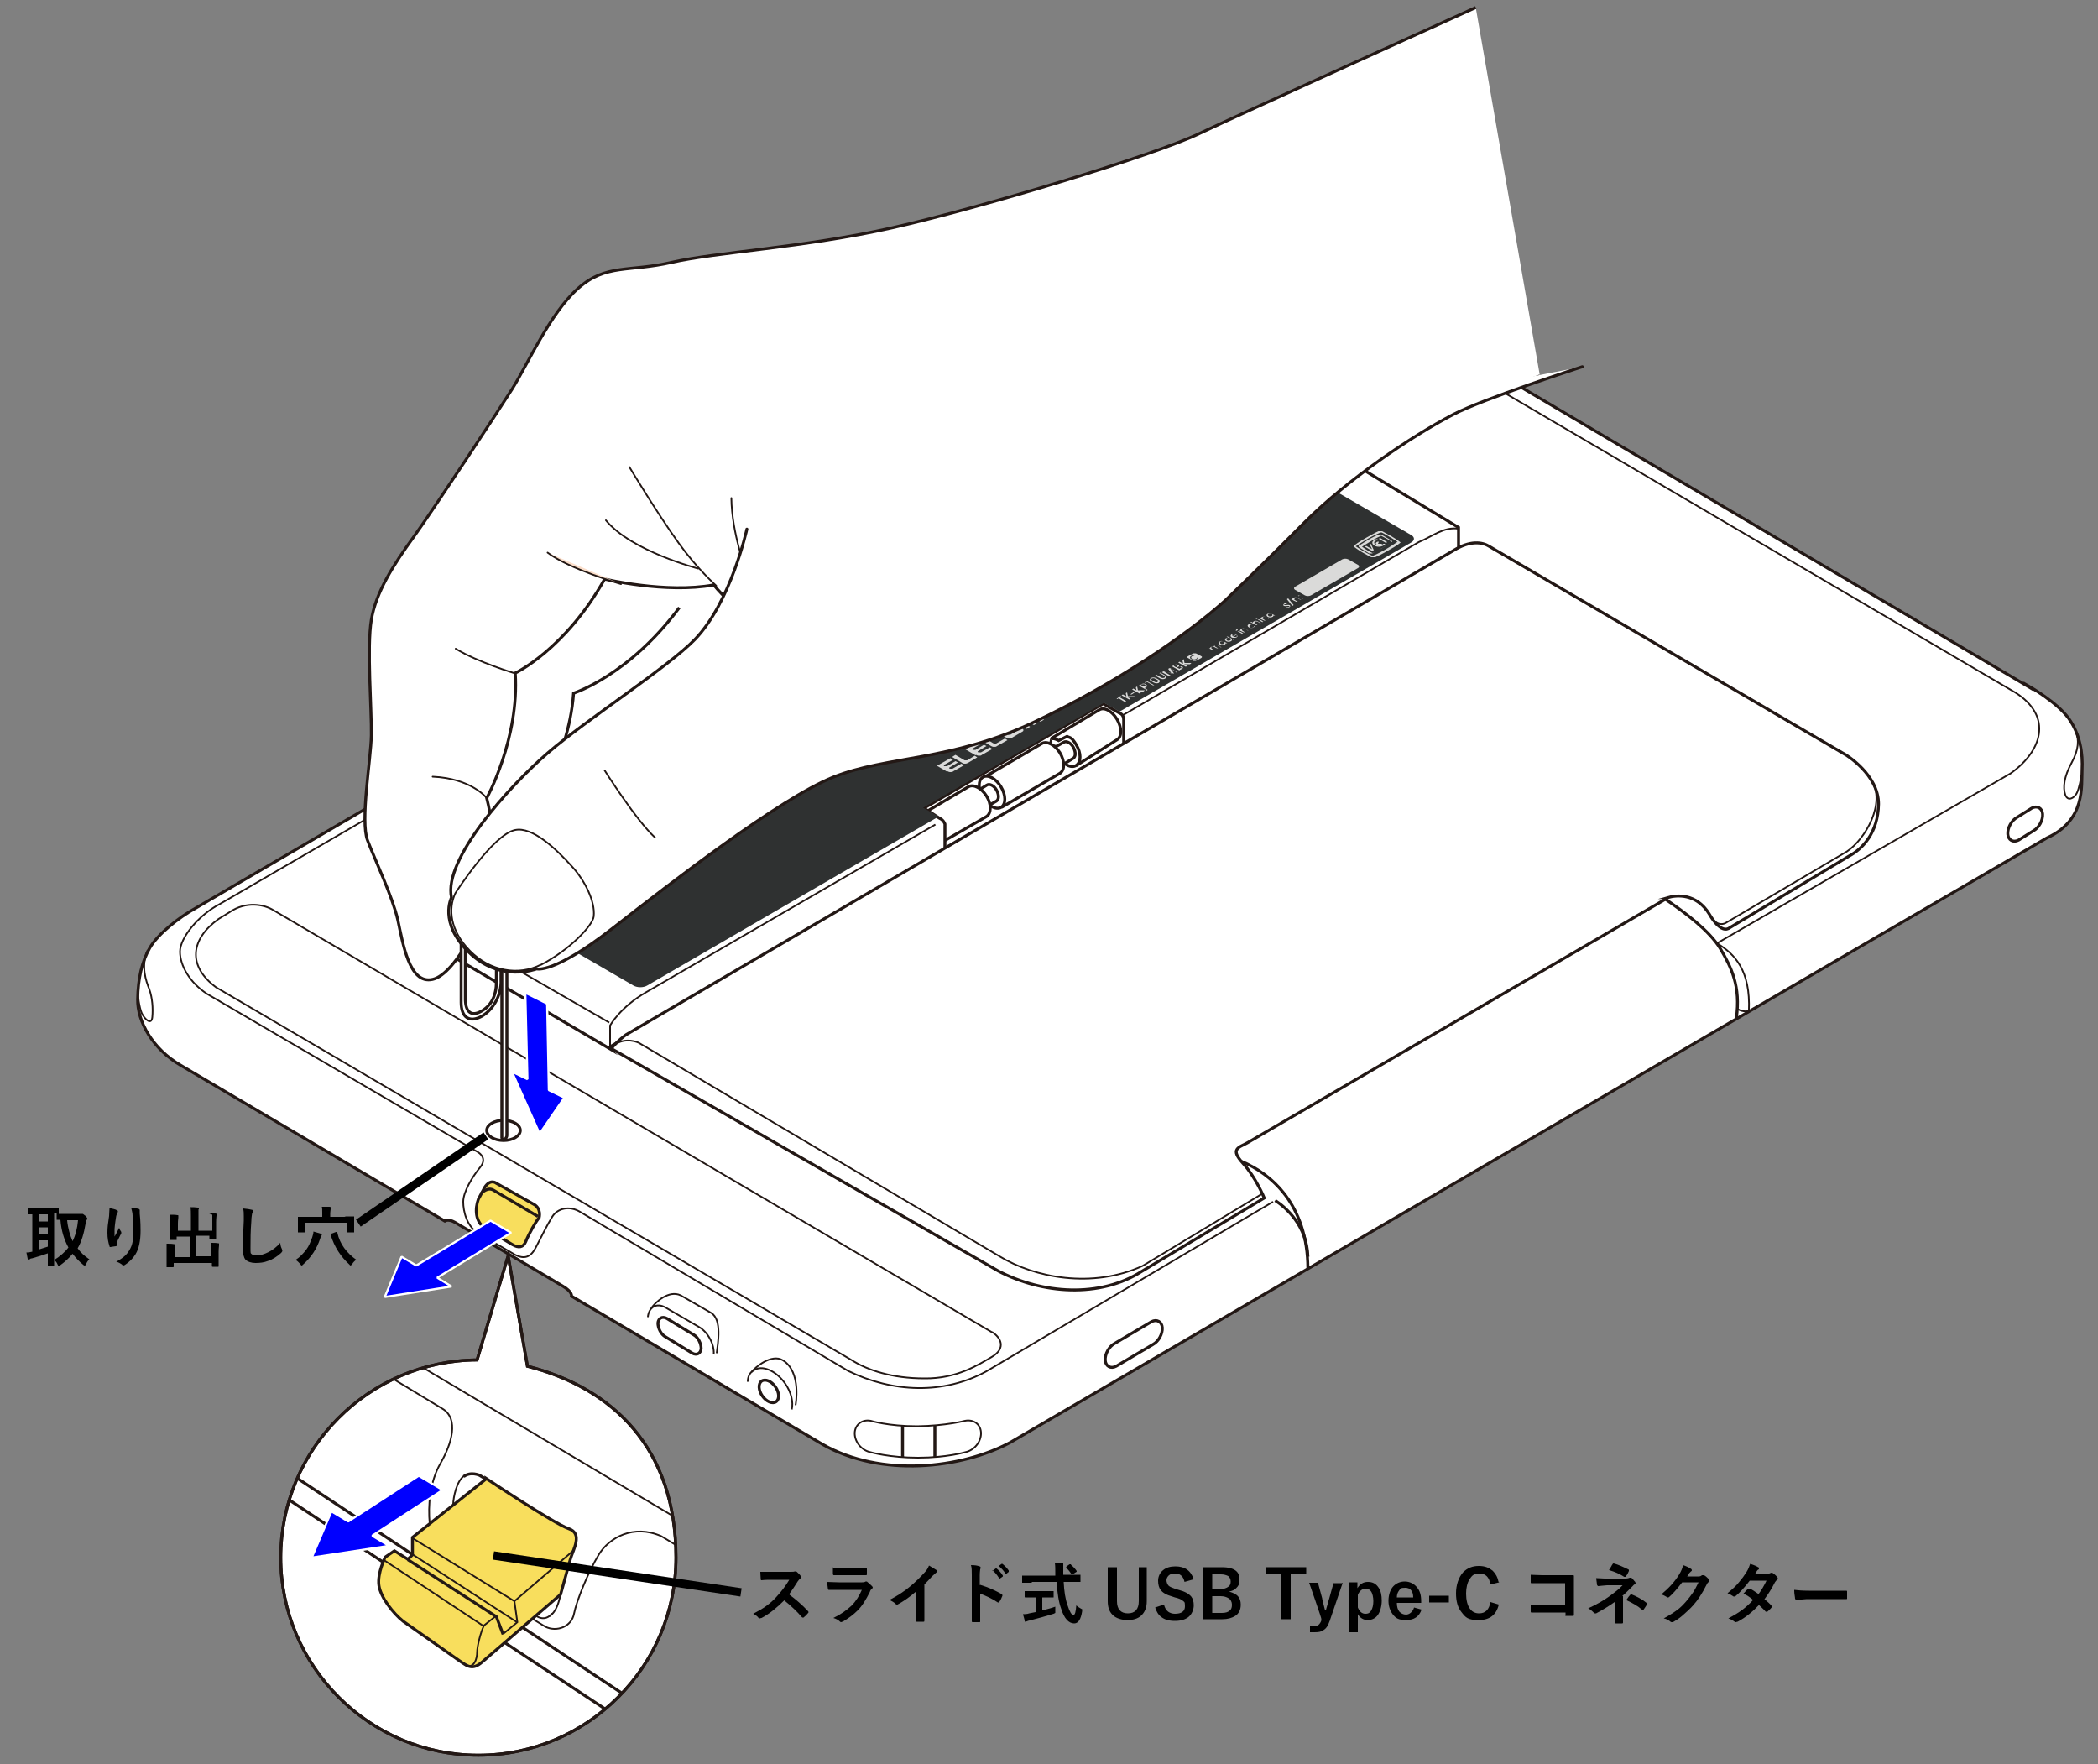 <?xml version="1.0" encoding="UTF-8"?>
<svg xmlns="http://www.w3.org/2000/svg" version="1.1" xmlns:xlink="http://www.w3.org/1999/xlink" viewBox="0 0 500 420.4">
  <rect x="0" y="0" width="500" height="420.4" fill="#808080" stroke="none"/>
  <!-- Generator: Adobe Illustrator 29.0.1, SVG Export Plug-In . SVG Version: 2.1.0 Build 192)  -->
  <defs>
    <clipPath id="clippath">
      <path d="M125.7,325.8l-4.6-26.3-7.4,24.8c-25.9.2-46.8,21.2-46.8,47.1s21.1,47.1,47.1,47.1,47.1-21.1,47.1-47.1-15-40.4-35.4-45.6Z" fill="none"/>
    </clipPath>
  </defs>
  <g id="_レイヤー_1" data-name="レイヤー_1">
    <g>
      <g>
        <g>
          <path d="M425.5,176.8c0,1.3.4,4.4,1,5.7s2.3,3,2.5.9,0-4.6-.7-6.6-2.1-5.5-.4-9.4" fill="none" stroke="#231815" stroke-miterlimit="10" stroke-width=".4"/>
          <g>
            <g>
              <path d="M483.3,163.4s6.9,3.9,9.7,7.8,3.4,8.4,3.2,12.3c-.2,3.8.9,12-8.4,16.2-.8.4-247.1,144.1-247.1,144.1-11.6,6.2-30.7,8.4-44.7.4l-59.8-35.3s.3-1-2.1-2.4-24.1-14.3-25.7-15.2-2.4-.3-2.4-.3l-62.9-37.1c-6.8-3.9-10.4-10.6-10.3-15.7.1-5.1,1-9,2.9-12.3s7-7.3,10.8-9.4l244.3-142.7c9.7-5.2,24.5-7,39.2-.8,0,0,1.7,1.1,2.2,2.4s.5,3.6.5,3.6l6.8,3.9c2.2,1.3,5,1.8,6.7,1.8s3.8,0,6,1.5l131.3,77.5Z" fill="#fff" stroke="#231815" stroke-miterlimit="10" stroke-width=".7"/>
              <path d="M256.4,182.5l9.8-6.2c1.2-.7,1.2-2.9,0-4.9s-3.1-3-4.3-2.2l-11.2,6.7s-.3,1-.3,1.3" fill="#fff" stroke="#231815" stroke-miterlimit="10" stroke-width=".7"/>
              <path d="M251.3,177.5c0,.8.3,1.8.9,2.7,1.2,2,3.1,3,4.3,2.2s1.2-2.9,0-4.9-1.5-1.6-2.2-2l-2,1s-1.3-.8-1.8-.3" fill="#fff" stroke="#231815" stroke-miterlimit="10" stroke-width=".7"/>
              <path d="M250.1,178.8l3.4-1.9c.6-.4,1.7.1,2.3,1.2.6,1.1.6,2.2,0,2.6l-3.6,2.2" fill="#fff" stroke="#231815" stroke-miterlimit="10" stroke-width=".7"/>
              <path d="M332.2,78.6l-3.7-2s-1.4-.7-1.3-2.5,2.3-1.5,2.8-1.1" fill="none" stroke="#231815" stroke-miterlimit="10" stroke-width=".7"/>
              <path d="M295.7,82c0-4.8,6.7-8.8,14.9-8.8s14.9,3.9,14.9,8.8" fill="none" stroke="#231815" stroke-miterlimit="10" stroke-width=".4"/>
              <path d="M325.5,82c0,4.8-6.7,8.8-14.9,8.8s-14.9-3.9-14.9-8.8" fill="none" stroke="#231815" stroke-miterlimit="10" stroke-width=".7"/>
              <path d="M310.6,78.4c-6.7,0-12.4,2.6-14.2,6.2,1.9,3.6,7.5,6.2,14.2,6.2s12.4-2.6,14.2-6.2c-1.9-3.6-7.5-6.2-14.2-6.2Z" fill="none" stroke="#231815" stroke-miterlimit="10" stroke-width=".7"/>
              <path d="M323,86.9c-2.7-2.3-7.2-3.9-12.4-3.9s-9.7,1.5-12.4,3.9" fill="none" stroke="#231815" stroke-miterlimit="10" stroke-width=".4"/>
              <path d="M300.1,92.7c0,1.7-2.4,3-5.3,3s-5.3-1.4-5.3-3" fill="none" stroke="#231815" stroke-miterlimit="10" stroke-width=".7"/>
              <path d="M289.4,92.7c0-1.7,2.8-3.1,5.7-3.6,3.2-.6,5.1.7,5,3.6" fill="none" stroke="#231815" stroke-miterlimit="10" stroke-width=".4"/>
              <path d="M291,94.8c.4-.9,1.9-1.6,3.7-1.6s3.3.7,3.7,1.6" fill="none" stroke="#231815" stroke-miterlimit="10" stroke-width=".7"/>
              <path d="M129.4,169.7c-3-.5-8.8-1.8-10-5.7s3.1-5.3,3.1-5.3l63.3-37c2.1-1.1,6.8-3.6,14.7,5.2" fill="#fff" stroke="#231815" stroke-miterlimit="10" stroke-width=".7"/>
              <path d="M119.3,163c0-1.7,2.7-5.5,12.6,4.8" fill="none" stroke="#231815" stroke-miterlimit="10" stroke-width=".4"/>
              <path d="M129.7,168.7c-1.7-.5-8.7-2.4-8.6-5.3.1-2.8,6.8,2,8.9,4.7" fill="none" stroke="#231815" stroke-miterlimit="10" stroke-width=".4"/>
              <path d="M295.9,276.8c7,2.9,15.7,10.2,15.8,25.5" fill="none" stroke="#231815" stroke-miterlimit="10" stroke-width=".7"/>
              <path d="M396.9,214.3c4.7,3.2,10.5,7.5,13.1,11.8,2.6,4.4,4.9,9,3.8,16.6" fill="none" stroke="#231815" stroke-miterlimit="10" stroke-width=".7"/>
              <path d="M409.2,224.8l70-40.5c8.1-5.8,10-14.4,0-19.9l-129.9-76.2c-3.9-2.6-9.5-1.1-11.7,1.6s-9.3,11.3-28,10.8c-18.7-.5-23-6.6-25.2-9.5-2.2-3-8.6-5-14.1-2.2L52.3,215.5c-5,2.6-9.4,8-9.4,11.3s2.3,7.4,6.5,10.1l64.2,37.5s2.8,1.3.9,3.7c-2,2.4-4.1,6-4.1,8.3s.8,5.7,3.5,7.5l8.8,5.1c2.3,1.2,3.8.6,5-1.7s2.7-5.4,3.9-7.3c1.2-2,4.1-2.8,6.8-1.1l63.7,37.8c10.6,5.2,22.8,5.7,33,.1l68.3-40.4" fill="none" stroke="#231815" stroke-miterlimit="10" stroke-width=".4"/>
              <path d="M494.8,174.6c.6,1.7.7,3.9-1.1,7.2-1.8,3.3-2.1,5.9-1.5,7.6s2.1.8,2.7-.3,1.1-3.8,1.1-4.4" fill="none" stroke="#231815" stroke-miterlimit="10" stroke-width=".4"/>
              <path d="M236.5,317.5c1.9,1.2,3.4,3.7,0,5.8-3.4,2-8.5,5.3-16.2,5.2-7.6,0-13.5-1.9-17.4-4.4L51.5,235.3c-6.9-5.1-6.1-11.5.6-16.3l2.6-1.6c3.9-2.7,8.3-1.9,10.6-.4l171.1,100.5Z" fill="none" stroke="#231815" stroke-miterlimit="10" stroke-width=".4"/>
              <ellipse cx="120" cy="269.4" rx="4" ry="2.4" fill="none" stroke="#231815" stroke-miterlimit="10" stroke-width=".7"/>
              <path d="M145.1,249.8l-40-23.5c-2.5-1.8-3.1-4.5-3.1-6.5v-3.5c0-1.7,1-3.3,2.1-4.6s3-3.2,3.9-4.1,3.7-2.6,5.3-3.6l169.3-98.9c3.8-2.2,8.1-4.4,14-4.4s10,.4,14,2.6l37,22.4v7.2l-202.6,116.8Z" fill="none" stroke="#231815" stroke-miterlimit="10" stroke-width=".7"/>
              <path d="M103.3,212.9c-1.7,2.4-2.1,5.3,3.7,8.8l38.2,22" fill="none" stroke="#231815" stroke-miterlimit="10" stroke-width=".4"/>
              <path d="M145.4,249.6v-5.2s2.4-4.4,8.7-8l70.2-40.7" fill="none" stroke="#231815" stroke-miterlimit="10" stroke-width=".4"/>
              <path d="M267.5,170.5l70.6-41.3c3.4-1.4,5.9-3.7,9.5-3.2" fill="none" stroke="#231815" stroke-miterlimit="10" stroke-width=".4"/>
              <path d="M234.1,185.5l14.2-8.3c1.2-.7,3.1.3,4.3,2.2,1.2,2,1.2,4.1,0,4.9l-13.9,8.1" fill="#fff" stroke="#231815" stroke-miterlimit="10" stroke-width=".7"/>
              <ellipse cx="236.4" cy="189" rx="2.5" ry="4.2" transform="translate(-63.7 149.6) rotate(-31.2)" fill="#fff" stroke="#231815" stroke-miterlimit="10" stroke-width=".7"/>
              <path d="M231,189.7l4.2-2.6c.6-.4,1.7.1,2.3,1.2s.6,2.2,0,2.6l-4.1,2.3" fill="#fff" stroke="#231815" stroke-miterlimit="10" stroke-width=".7"/>
              <path d="M221,193.3l9.8-5.8c1.2-.7,3.1.3,4.3,2.2s1.2,4.1,0,4.9l-9.9,5.7" fill="#fff" stroke="#231815" stroke-miterlimit="10" stroke-width=".7"/>
              <path d="M225.2,203.6v-7.2s-.3-1-1.3-1.4l-3.7-2.4,42.7-24.9,4,2.3s.9.2.9,1.6v7.7" fill="none" stroke="#231815" stroke-miterlimit="10" stroke-width=".7"/>
              <path d="M274.8,320.4l-8.8,5.2c-1.3.7-2.5,0-2.6-1.4h0c-.1-1.5.9-3.3,2.2-4l8.8-5.2c1.3-.7,2.5,0,2.6,1.4h0c.1,1.5-.9,3.3-2.2,4Z" fill="none" stroke="#231815" stroke-miterlimit="10" stroke-width=".7"/>
              <path d="M158.6,318.6l6.4,3.9c1.1.6,2,0,2.1-1.1h0c0-1.2-.7-2.7-1.8-3.3l-6.4-3.9c-1.1-.6-2,0-2.1,1.1h0c0,1.2.7,2.7,1.8,3.3Z" fill="none" stroke="#231815" stroke-miterlimit="10" stroke-width=".7"/>
              <path d="M170.1,322.8h0c.2-2.4-1.4-5.4-3.6-6.6l-7.9-4.6c-2.1-1.2-4-.1-4.2,2.3h0" fill="none" stroke="#231815" stroke-miterlimit="10" stroke-width=".4"/>
              <path d="M484.6,198l-3.5,2.2c-1.3.7-2.5,0-2.6-1.4h0c-.1-1.5.9-3.3,2.2-4l3.5-2.2c1.3-.7,2.5,0,2.6,1.4h0c.1,1.5-.9,3.3-2.2,4Z" fill="none" stroke="#231815" stroke-miterlimit="10" stroke-width=".7"/>
              <path d="M397.5,213.9c2-.6,6.8-1.1,9.9,4,0,0,2.4,4.4,4.5,3.4l28.8-17.3c3-1.6,6.9-5.4,7-12.4,0-7-7.8-11.7-7.8-11.7l-85-49.7c-1.6-1-4.5-1.5-8.5,1l-197.2,115.4s-2,1.4-3.5,3.3l92.2,53c10.5,5.5,24.2,6.5,34.2.1l29.2-17.5s-2-4.9-5.1-8.3-1-3.7,1-4.8l100.4-58.5Z" fill="#fff" stroke="#231815" stroke-miterlimit="10" stroke-width=".7"/>
              <path d="M303.9,286.1c2.5,1.6,7.6,6,7.8,13.4" fill="none" stroke="#231815" stroke-miterlimit="10" stroke-width=".7"/>
              <path d="M409.2,224.8c4.3,2.6,8,6.5,7.6,16.1,0,0-1.3.5-2.8-.5" fill="none" stroke="#231815" stroke-miterlimit="10" stroke-width=".4"/>
              <path d="M300.8,284.5l-28.5,17.2c-12,5.5-25.8,2.8-34.1-2.3l-86-50.9s-3.1-1.5-5.9.6" fill="none" stroke="#231815" stroke-miterlimit="10" stroke-width=".4"/>
              <path d="M408,218.9c.2.3,1.5,1.9,3.2,1.1l29-17.1c4.4-3,9.3-11.5,5.8-17" fill="none" stroke="#231815" stroke-miterlimit="10" stroke-width=".4"/>
              <path d="M230,346.1c2.1-.4,3.8-2.4,3.8-4.5h0c0-2.1-1.7-3.4-3.8-3,0,0-4.5,1.2-11.4,1.3-7,0-11.1-1.3-11.1-1.3-2.1-.4-3.8,1-3.8,3h0c0,2.1,1.7,4.1,3.8,4.5,0,0,4.5,1.3,11.3,1.3s11.2-1.3,11.2-1.3Z" fill="none" stroke="#231815" stroke-miterlimit="10" stroke-width=".4"/>
              <ellipse cx="183.3" cy="331.6" rx="1.9" ry="3" transform="translate(-157.4 165.7) rotate(-35.1)" fill="none" stroke="#231815" stroke-miterlimit="10" stroke-width=".7"/>
              <path d="M178.2,329.3c0-1.2.5-2.2,1.4-2.7,2-1.4,5.3,0,7.5,3.1,1.5,2.1,2,4.5,1.6,6.2" fill="none" stroke="#231815" stroke-miterlimit="10" stroke-width=".4"/>
              <path d="M179.1,327c.8-1.1,4.8-4.5,7.5-2.8,4.5,2.8,3,10.7,3,10.7" fill="none" stroke="#231815" stroke-miterlimit="10" stroke-width=".4"/>
              <path d="M155.2,311.8c1-1.5,4.2-4.4,7-3.1l7.3,4.2c2.6,1.6,1.6,7.2,1.3,9.6" fill="none" stroke="#231815" stroke-miterlimit="10" stroke-width=".4"/>
              <path d="M118.3,282s-1.4-1.2-2.8,1l-1.5,2.8c-.8,2.2-.9,5.5,1.9,7.1l6.2,3.7c1.5.9,2.6.7,3.2-.7.7-1.8,2.5-5,3.2-5.7,0,0,.6-2.2-1.3-3.2l-8.9-5Z" fill="#f8de5d" stroke="#231815" stroke-miterlimit="10" stroke-width=".7"/>
              <path d="M114.7,284.4s1.5-1.7,3-.7l10.5,6.2" fill="none" stroke="#231815" stroke-miterlimit="10" stroke-width=".7"/>
              <path d="M32.8,235.8c0,1.3.4,4.4,1,5.7s2.3,3,2.5.9,0-4.6-.7-6.6c-.8-2-2.1-5.5-.4-9.4" fill="none" stroke="#231815" stroke-miterlimit="10" stroke-width=".4"/>
              <g>
                <path d="M294.7,104c-1.5-.5-2.8-.8-4.2-.9s-1.3,0-2,0c-.7,0-1.3.2-2,.3-1.4.3-2.9.9-4.4,1.8l-169.4,98.3c-1.5.9-2.5,1.7-3.1,2.6-.3.4-.5.8-.6,1.2-.1.4-.1.8,0,1.2.1.8.6,1.6,1.5,2.4s2.1,1.7,3.6,2.6l36.9,21.4c.9.5,2.3.5,3.2,0l69.5-40.3-3.7-2.1,43.1-25,3.7,2.1,69.5-40.3c.9-.5.9-1.3,0-1.8l-36.9-21.4c-1.6-.9-3.1-1.6-4.5-2.1Z" fill="#2f3131"/>
                <path d="M230.5,181.2l1.8-1.1.6.4-2.2,1.3c-.2.1-.4.2-.7.2-.3,0-.5,0-.7-.2l-2.4-1.4.8-.5,2.2,1.3c0,0,.2,0,.3,0,0,0,.2,0,.3,0ZM232.6,179.9c.2.1.4.2.7.2.3,0,.5,0,.7-.2l2.5-1.4-.6-.4-2.1,1.2c0,0-.2,0-.3,0,0,0-.2,0-.3,0h-.1c0-.1-.1-.2-.1-.2,0,0,0-.1.1-.1l2-1.2-.6-.3-2,1.2c0,0-.2,0-.3,0,0,0-.2,0-.3,0h-.1c0-.1-.1-.2-.1-.2,0,0,0-.1.1-.1l2.1-1.2-.6-.4-3.2,1.8,2.4,1.4ZM225.8,183.8c.2.1.4.2.7.2.3,0,.5,0,.7-.2l2.5-1.4-.6-.4-2.1,1.2c0,0-.2,0-.3,0,0,0-.2,0-.3,0h-.1c0-.1-.1-.2-.1-.2,0,0,0-.1.1-.1l2-1.2-.6-.3-2,1.2c0,0-.2,0-.3,0,0,0-.2,0-.3,0h-.1c0-.1-.1-.2-.1-.2,0,0,0-.1.1-.1l2.1-1.2-.6-.4-3.2,1.8,2.4,1.4ZM245.6,169.8c-.3,0-.5,0-.7.2l-3.3,1.9,3.1,1.8.8-.5-2.2-1.3c0,0-.1,0-.1-.1,0,0,0-.1.1-.1l.3-.2c0,0,.2,0,.3,0,0,0,.2,0,.3,0l2.2,1.3.7-.4-2.2-1.3c0,0-.1,0-.1-.1,0,0,0-.1.1-.1l.3-.2c0,0,.2,0,.3,0,0,0,.2,0,.3,0l2.2,1.3.8-.5-2.4-1.4c-.2-.1-.4-.2-.7-.2ZM234.2,176.4c0,.2.1.3.3.4l1.7,1c.2.1.4.2.7.2.3,0,.5,0,.7-.2l2.5-1.4-.6-.4-2.1,1.2c0,0-.2,0-.3,0,0,0-.2,0-.3,0l-1.3-.8c0,0-.1,0-.1-.1,0,0,0-.1.1-.1l2.1-1.2-.6-.4-2.5,1.4c-.2.1-.3.3-.3.4ZM241.2,172.4c.3,0,.5,0,.7.2l1.7,1c.2.1.3.3.3.4,0,.2-.1.3-.3.4l-2.4,1.4c-.2.1-.4.2-.7.2-.3,0-.5,0-.7-.2l-1.7-1c-.2-.1-.3-.3-.3-.4,0-.2.1-.3.3-.4l2.4-1.4c.2-.1.4-.2.7-.2ZM241.2,173.1c0,0-.2,0-.3,0,0,0-.2,0-.3,0l-1.7,1c0,0-.1,0-.1.1,0,0,0,.1.1.1l1.3.8c0,0,.2,0,.3,0,0,0,.2,0,.3,0l1.7-1c0,0,.1,0,.1-.1,0,0,0-.1-.1-.1l-1.3-.8Z" fill="#dadad9"/>
                <g>
                  <g>
                    <path d="M268.1,167.3l-1.5-.9-.3.2h-.2c0-.1.9-.7.9-.7h.2c0,.1-.3.3-.3.3l1.5.9-.3.2Z" fill="#dadad9"/>
                    <path d="M269.1,166.7l-1.8-1,.3-.2,1.8,1-.3.2ZM270.1,166.2h-1.6c0-.1-.2-1-.2-1l.3-.2.2.9h1.6c0,.1-.3.3-.3.3Z" fill="#dadad9"/>
                    <path d="M269.7,165.5h-.3c0-.1.7-.5.7-.5h.3c0,.1-.7.5-.7.5Z" fill="#dadad9"/>
                    <path d="M271.6,165.3l-1.8-1,.3-.2,1.8,1-.3.2ZM272.5,164.8h-1.6c0-.1-.2-1-.2-1l.3-.2.2.9h1.6c0,.1-.3.3-.3.3Z" fill="#dadad9"/>
                    <path d="M273.2,164.4l-1.8-1,.5-.3c.4-.2.8-.3,1.2,0s.3.5,0,.7l-.3.2.7.4-.3.2ZM272.8,163.5c.2-.1.3-.3,0-.4s-.4,0-.7,0h-.3c0,.1.6.5.6.5h.3Z" fill="#dadad9"/>
                    <path d="M274.9,163.4l-1.6-.9-.3.2h-.2c0-.1.5-.4.5-.4l1.8,1h-.3Z" fill="#dadad9"/>
                    <path d="M276.2,162c.4.2.2.5,0,.7s-.8.2-1.2,0l-.7-.4c-.4-.2-.3-.5,0-.7s.8-.2,1.2,0l.7.4ZM275.2,161.7c-.2-.1-.5-.1-.7,0s-.2.3,0,.4l.7.4c.2.1.5.2.7,0s.2-.3,0-.4l-.7-.4Z" fill="#dadad9"/>
                    <path d="M276.2,160.5l.3-.2,1.2.7c.4.2.3.5,0,.7s-.8.2-1.2,0l-1.2-.7.3-.2,1.2.7c.2.1.5.1.7,0s.2-.3,0-.4l-1.2-.7Z" fill="#dadad9"/>
                    <path d="M280.4,160.2l-1.5-.9h0s.9,1.2.9,1.2h-.2c0,0-2.1-.4-2.1-.4h0s1.5.9,1.5.9l-.3.2-1.8-1,.4-.2,1.9.5-.8-1.1.4-.2,1.8,1-.3.2Z" fill="#dadad9"/>
                    <path d="M281.1,159.8l-1.8-1,.5-.3c.3-.2.7-.2,1,0s.2.2.2.3c.3,0,.5,0,.7,0,.3.2.3.4,0,.6l-.6.3ZM280.5,158.9c.2-.1.2-.2,0-.3s-.4,0-.6,0h-.2c0,.1.5.4.5.4h.2ZM281.4,159.3c.2-.1.2-.3,0-.4s-.4-.1-.6,0l-.3.2.6.3.3-.2Z" fill="#dadad9"/>
                    <path d="M282.6,158.9l-1.8-1,.3-.2,1.8,1-.3.2ZM283.6,158.3h-1.6c0-.1-.2-1-.2-1l.3-.2.2.9h1.6c0,.1-.3.3-.3.3Z" fill="#dadad9"/>
                  </g>
                  <path d="M286.3,156.8l-1.3.7c-.2,0-.4,0-.6,0l-1.3-.7c-.2,0-.2-.3,0-.4l1.3-.7c.2,0,.4,0,.6,0l1.3.7c.2,0,.2.3,0,.4Z" fill="#dadad9"/>
                  <path d="M285.6,156.5c0,.2,0,.4-.3.6s-1,.2-1.4,0-.4-.6,0-.8.6-.2,1-.1h-.2c-.2.1-.4.2-.6.2-.3.2-.3.4,0,.6s.7.2,1,0,.2-.2.2-.3h.2Z" fill="#3c3e3e"/>
                </g>
                <g>
                  <path d="M174.2,195.2h-.5c0,.1-.3,0-.3,0l-.7-.4-.3-.2-4.7-2.7-.4-.2-.5-.3-.3-.2-.6-.3-.3-.2h-.2c0,0-.5-.4-.5-.4l-.5-.3-.3-.2h0c0-.1.3-.4.3-.4l.7-.4h.2c0-.1,1.3-.9,1.3-.9h.2c0-.1.4-.3.4-.3l.4.2.4.3.3.2.4.3,2.8,1.6v-.2c0,0,0-.7,0-.7v-.7c-.1,0-.2-.4-.2-.4l-.4-1.8v-.2c0,0-.1-.2-.1-.2v-.4s.2-.3.2-.3l.7-.4h.2s.2,0,.2,0v.3c.1,0,.6,2.6.6,2.6v.5c.1,0,.2.2.2.2v.5c0,0,.1.2.1.2v.2c0,0,0,.2,0,.2v.2s.2.4.2.4v.2s.1.2.1.2h.4s1.5,0,1.5,0h.7c0,0,.8,0,.8,0h.4s.8,0,.8,0h.8s.8-.1.8-.1h.7s.4,0,.4,0h0c0,.1-.3.3-.3.3l-1,.5h-.6c0,.1-.4.2-.4.2h-2.4c0,.1-1.2.2-1.2.2h-.4s-.1.2-.1.2l.3.2,1.5.9.3.2-.3.3-1,.7-.6.3-.6.3ZM192.4,184.5h-.4c0,0-.3,0-.3,0l-.5-.3-.5-.3-.6-.3-.9-.5-.3-.2-.6-.3-.4-.2h-.6c0,0-1.7-.3-1.7-.3h-.5c0,0-.7-.2-.7-.2h-.6c0,0-.4-.1-.4-.1h-.5c0,0-.4-.2-.4-.2h-.5s-.5-.1-.5-.1h-.9c0-.1-.8-.2-.8-.2h-.4c0,0,0-.2,0-.2h0c0-.1.4-.4.4-.4l.9-.5.4-.3,1-.5.5-.2h.5c0,0,.7.2.7.2l1.6.2h.4c0,0,.8.2.8.2h.4c0,0,.8.2.8.2h.4s.4,0,.4,0h.4s.1,0,.1,0v-.3c0,0-.2-.2-.2-.2l-.4-1.1v-.2c0,0-.2-.2-.2-.2v-.2c-.1,0-.3-.4-.3-.4v-.2c0,0-.2-.2-.2-.2v-.2c-.1,0-.2-.4-.2-.4l.3-.3.3-.2h.5c0-.1.2.2.2.2v.2c0,0,.5,1.1.5,1.1l.2.5v.3c0,0,.2.2.2.2l.2.5.4,1v.2c.1,0,.2.3.2.3l.4.4.3.2.4.2.3.2.6.3,1.1.7.4.2h.3c0,.1.2.3.2.3h0c0,.1-.3.3-.3.3l-.5.3-.3.2h-.2c0,.1-.2.3-.2.3l-.3.2-.4.2-.5.2ZM201.4,179.2h-.4c0,0-.4-.2-.4-.2h-.2c0-.1-.5-.5-.5-.5l-1.1-.6-.6-.3-2.4-1.4-.3-.2-.4-.3-.3-.2-.3-.2-.3-.2-.6-.3-.3-.2-1.1-.6-.2-.2h0c0-.1.4-.4.4-.4l1.1-.6.2-.2.3-.2h.2c0,0,.4-.3.4-.3l.3-.2.6-.3.5-.3.7-.3h.4c0-.1.4-.2.4-.2h.6c0-.1.6-.2.6-.2h.4s.4,0,.4,0h.4s.4,0,.4,0l.8.2.8.3.6.3.2.2.2.2.3.4v.5c.1,0,.1.2.1.2v.2s0,.2,0,.2l-.2.4-.3.4-.2.2-.2.2-.4.4-.2.2-.4.2v.2s.3.2.3.2l.2.2.3.2,1.7,1,.3.2v.2s-.4.3-.4.3l-2.1,1.2-.5.2ZM200.9,174.6l.5-.4.4-.5v-.2c.1,0,.2-.2.2-.2v-.2s-.2-.5-.2-.5l-.5-.4-.3-.2-.3-.2-.6-.2h-.6c0,0-.4,0-.4,0h-.7s-.3,0-.3,0l-.7.2h-.3c0,.1-.3.3-.3.3l-.4.2-.2.2.2.2.8.5.5.3.4.2.3.2.6.3h.2c0,.1.1.2.1.2l.4.2.5.3h.5s.3-.2.3-.2ZM214.3,172l-.5.3h-.4c0,.1-.5,0-.5,0h-.4c0,0-.8-.3-.8-.3h-.6c0-.1-.5,0-.5,0l-.3.2-.4.3-.7.4-.7.4-.3.2-.3.2.2.2v.2c.1,0,.4.4.4.4v.2c.1,0,.2.3.2.3l-.3.2-.2.2h-.3c0,.1-.2.1-.2.1l-.2-.2-.3-.4v-.2c-.1,0-.3-.2-.3-.2l-.3-.4-.3-.4-.3-.4-.2-.2-.2-.2-.4-.4-.2-.2-.2-.2-.2-.2-.3-.4-.3-.4-.2-.2-.2-.2-.2-.2-.2-.2-.3-.4-.5-.7-.3-.4-.2-.3-.2-.3v-.2s.3-.1.3-.1h.6c0,0,.6.2.6.2l.8.2h.4c0,0,.4.2.4.2h.8c0,.1.4.2.4.2h.8c0,.1.4.2.4.2h.7c0,.1.6.3.6.3h.7c0,.1.4.2.4.2h.6c0,.1.6.3.6.3h.4c0,0,.7.2.7.2h.3c0,0,.7.2.7.2h.7c0,.1.4.2.4.2h.5c0,0,.4.2.4.2h.7c0,.1.3.3.3.3h0c0,.1-.2.3-.2.3l-.4.2-.2.2-.5.2-.3.2-.3.2ZM207.7,172.9l.4-.3,1.1-.7.3-.2.2-.2h-.4c0,0-.4-.2-.4-.2l-.7-.2-.6-.2h-.4c0,0-.6-.2-.6-.2h-.7c0-.1-.5-.2-.5-.2v.2c0,0,.2.2.2.2l.2.2.3.4.2.2.6.8.2.2.2.2h.2ZM217.1,170.2l-.5-.2-1.7-1h-.3c0-.1-.2-.3-.2-.3l-.3-.2-.3-.2-.4-.2-.4-.3-.5-.3-1.5-.9-.2-.2-.8-.5-.5-.3-.6-.3-.4-.3-.3-.2-.3-.2v-.2c0,0,.2-.2.2-.2l.4-.3.3-.2.4-.2.5-.3.3-.2.4-.2h.2c0-.1.2-.2.2-.2h.2s.5.1.5.1l1.7,1h.3c0,.1,0,.2,0,.2h.2c0,.1.4.4.4.4l3.7,2.1.5.3.5.2.4.2h.2s.2,0,.2,0l.3-.2.5-.3.6-.3.4-.3h.3c0-.1.5,0,.5,0l.5.3v.2s-.3.2-.3.2l-.8.4-1.1.7-.4.2-.3.2-.4.2-.3.2-.3.2-.8.4-.6.4h-.3ZM225.6,165.3h-.3c0,.1-.3.4-.3.4h-.4c0,.1-.3.3-.3.3h-.4c0,.1-.5,0-.5,0l-.3-.2-.5-.3-.3-.2-.3-.2h-.3c0-.1-.2-.3-.2-.3h-.2c0,0-.2-.3-.2-.3l-.4-.2-.2-.2-.4-.2-.4-.3-.3-.2h-.1c0-.1-3.7-2.2-3.7-2.2l-.5-.3-.4-.2v-.3s.4-.3.4-.3l2.3-1.3.4-.2.3-.2.4-.2.5-.3.3-.2.5-.3h.3c0-.1.3-.1.3-.1h.4c0,.1.3.4.3.4v.2c-.1,0-.4.1-.4.1l-.3.2-.4.2-.4.2-.6.3h0c0,.1.9.6.9.6l.2.2.8.4.4.3,1.5.8h.5c0-.1.3-.3.3-.3l1-.6.5-.2h.5c0,0,.3.2.3.2l.2.3v.2c-.1,0-.4.1-.4.1l-1.6,1h0c0,0,.3.3.3.3l2.1,1.2h.3c0-.1.3-.3.3-.3l1.3-.8.6-.2.5.2.3.2h0c0,.1-.3.3-.3.3h-.3c0,.1-.4.4-.4.4l-.3.2h-.3c0,.1-.2.3-.2.3l-.3.2-.4.2h-.2c0,.1-.3.3-.3.3l-.3.2-.2.2-.5.3ZM184.2,189.3h-.3c0,.1-.3.4-.3.4h-.4c0,.1-.3.3-.3.3h-.4c0,.1-.5,0-.5,0l-.3-.2-.5-.3-.3-.2-.3-.2h-.3c0-.1-.2-.3-.2-.3h-.2c0,0-.2-.3-.2-.3l-.4-.2-.2-.2-.4-.2-.4-.3-.3-.2h-.1c0-.1-3.7-2.2-3.7-2.2l-.5-.3-.4-.2v-.3s.4-.3.4-.3l2.3-1.3.4-.2.3-.2.4-.2.5-.3.3-.2.5-.3h.3c0-.1.3-.1.3-.1h.4c0,.1.3.4.3.4v.2c-.1,0-.4.1-.4.1l-.3.2-.4.2-.4.2-.6.3h0c0,.1.9.6.9.6l.2.2.8.4.4.3,1.5.8h.5c0-.1.3-.3.3-.3l1-.6.5-.2h.5c0,0,.3.2.3.2l.2.3v.2c-.1,0-.4.1-.4.1l-1.6,1h0c0,0,.3.3.3.3l2.1,1.2h.3c0-.1.3-.3.3-.3l1.3-.8.6-.2.5.2.3.2h0c0,.1-.3.3-.3.3h-.3c0,.1-.4.4-.4.4l-.3.2h-.3c0,.1-.2.3-.2.3l-.3.2-.4.2h-.2c0,.1-.3.3-.3.3l-.3.2-.2.2-.5.3ZM232.5,161.2h-.3c0,0-.5-.3-.5-.3l-1.2-.7-.4-.2h-.2c0-.1-.2-.3-.2-.3h-.1c0-.1-.4-.3-.4-.3l-.4-.2-.3-.2-.3-.2-.4-.2-.3-.2-.2-.2h-.3c0-.1-.4-.3-.4-.3l-.3-.3-.4-.2-.5-.3-.3-.2-.4-.2-.4-.2h-.3c0,0-.2,0-.2,0l-.4.2-.3.2-.3.2-.5.3-.7-.2-.3-.3h0c0-.1.7-.6.7-.6l1.8-1,.4-.3.5-.2h.3c0-.1.3-.4.3-.4l2.7-1.6.4-.2h0s.1,0,.1,0h.4c0,.1.2.3.2.3l.2.2v.3c-.1,0-.6.3-.6.3l-.4.2h-.3c0,.1-.2.3-.2.3h0c0,.1.4.4.4.4l.5.3.3.2.6.4,1.1.6h.3c0,.1.6.5.6.5l.5.3.4.3.4.2h.3c0,.1.2.3.2.3h.3c0,.1.3.3.3.3l.3.2.2.2.8.4.4.3v.3c.1,0-.2.3-.2.3l-.8.5-.4.2-1.1.6-.4.2ZM239.6,157.1h-.3c0,0-.5-.3-.5-.3l-1.2-.7-.4-.2h-.2c0-.1-.2-.3-.2-.3h-.1c0-.1-.4-.3-.4-.3l-.4-.2-.3-.2-.3-.2-.4-.2-.3-.2-.2-.2h-.3c0-.1-.4-.3-.4-.3l-.3-.3-.4-.2-.5-.3-.3-.2-.4-.2-.4-.2h-.3c0,0-.2,0-.2,0l-.3.2-.3.2-.3.2-1,.6v-.5c-.1,0-.8,0-.8,0h0c0,0,0-.2,0-.2l1.4-.7,1.1-.7.7-.4.5-.2h.3c0-.1.3-.4.3-.4l3.1-1.8h.1s.3.1.3.1h.2c0,.1.4.4.4.4l-.4.2-.5.3-.4.2-.3.2h-.2c0,.1,0,.3,0,.3l.4.2.5.3.3.2.6.4,1.1.6h.3c0,.1.6.5.6.5l.5.3.4.3.4.2h.3c0,.1.2.3.2.3h.3c0,.1.3.3.3.3l.3.2.2.2.8.4.4.3v.3c.1,0-.2.3-.2.3l-.8.5-.4.2-1.1.6-.4.2ZM249.3,151.8h-.3c0,.1-.7.4-.7.4h-.4c0,.1-.3.2-.3.2h-.4c0,0-.6.2-.6.2h-.3s-.5.1-.5.1h-.4s-.4,0-.4,0h-.8s-.4,0-.4,0h-.4s-.4,0-.4,0h-.7c0-.1-.8-.3-.8-.3l-.7-.2-.6-.2-.5-.2-.4-.2-.4-.3-.2-.2-.3-.4-.2-.2v-.2c-.1,0-.4-.4-.4-.4v-.2c0,0-.1-.2-.1-.2v-.2s0-.2,0-.2v-.5c0,0,.1-.3.1-.3l.2-.5.3-.5.2-.2.2-.2.4-.4.4-.4.2-.2,1-.6.3-.2h.3c0-.1.7-.4.7-.4h.3c0,0,.3-.2.3-.2l.8-.2h.4c0,0,.6-.1.6-.1h.5s.9,0,.9,0h.9c0,0,.4.1.4.1h.4c0,0,.4.1.4.1h.7c0,.1.4.2.4.2l.8.3.7.3.3.2.5.4.2.2.4.4.2.2v.2c.1,0,.2.2.2.2v.2c0,0,.2.2.2.2v.3c0,0,0,.9,0,.9v.2s-.2.4-.2.4l-.3.5-.2.2-.2.2-.2.2-.5.4-.6.4-.6.3h-.3ZM247.1,149.5l.2-.2.3-.4v-.2c.1,0,.2-.2.2-.2v-.5c-.1,0-.3-.2-.3-.2l-.5-.4-.3-.2h-.4c0-.1-.4-.2-.4-.2h-.7c0,0-.7,0-.7,0h-.4c0,0-.3.2-.3.2l-.4.2-.4.2-.3.2-.2.3-.2.3v.3c0,0,0,.5,0,.5v.2c0,0,.2.2.2.2l.2.2.6.3h.4c0,.1.7.3.7.3h.3s.8,0,.8,0h.4c0,0,.4-.2.4-.2h.3c0-.1.5-.5.5-.5Z" fill="#dadad9"/>
                  <g>
                    <path d="M263.6,143.3h-.1s-.2.2-.2.2h-.1s-.1,0-.1,0h-.2s-.2,0-.2,0h-.1s-.2,0-.2,0h-.2s-.2,0-.2,0h-.3s-.1,0-.1,0h-.1s-.1,0-.1,0h-.3c0,0-.3-.1-.3-.1h-.3c0,0-.2-.2-.2-.2h-.2c0,0-.1-.2-.1-.2h-.2c0-.1,0-.2,0-.2h-.1c0-.1,0-.2,0-.2h0c0,0,0-.2,0-.2h0c0,0,0-.2,0-.2h0c0,0,0-.2,0-.2v-.2s0-.1,0-.1v-.2s.2-.2.2-.2h0c0,0,0-.1,0-.1h.1c0-.1.2-.3.2-.3h0c0,0,.4-.3.4-.3h.1c0,0,.1-.1.1-.1h.3c0,0,.1-.1.1-.1h.1s.3-.1.3-.1h.1s.2,0,.2,0h.2s.3,0,.3,0h.3s.1,0,.1,0h.1s.1,0,.1,0h.3c0,0,.1.1.1.1h.3c0,0,.2.2.2.2h0c0,0,.2.2.2.2h0c0,0,.2.2.2.2h0c0,0,0,.2,0,.2h0c0,0,0,.2,0,.2h0c0,0,0,.2,0,.2v.3s0,0,0,0v.2c0,0-.1.2-.1.2h0c0,0,0,.2,0,.2h0c0,0-.2.2-.2.2h-.2c0,.1-.2.3-.2.3h-.1ZM262.6,142.4h0c0,0,.1-.2.1-.2h0c0,0,0-.1,0-.1v-.2s0,0,0,0h-.1c0-.1,0-.2,0-.2h-.1s-.1,0-.1,0h-.2s-.2,0-.2,0h-.1s0,0,0,0h-.1s-.1.1-.1.1h0c0,0,0,.1,0,.1h0c0,0,0,.2,0,.2h0c0,.1,0,.2,0,.2h0c0,0,0,.1,0,.1h.2c0,0,.1.1.1.1h.2c0,0,0,0,0,0h.2s.1,0,.1,0h.1s.1,0,.1,0h.2Z" fill="#dadad9"/>
                    <path d="M273.6,137.5h-.1s-.2.2-.2.2h-.1s-.1,0-.1,0h-.2s-.2,0-.2,0h-.1s-.2,0-.2,0h-.2s-.2,0-.2,0h-.3s-.1,0-.1,0h-.1s-.1,0-.1,0h-.3c0,0-.3-.1-.3-.1h-.3c0,0-.2-.2-.2-.2h-.2c0,0-.1-.2-.1-.2h-.2c0-.1,0-.2,0-.2h-.1c0-.1,0-.2,0-.2h0c0,0,0-.2,0-.2h0c0,0,0-.2,0-.2h0c0,0,0-.2,0-.2v-.2s0-.1,0-.1v-.2s.2-.2.2-.2h0c0,0,0-.1,0-.1h.1c0-.1.2-.3.2-.3h0c0,0,.4-.3.4-.3h.1c0,0,.1-.1.1-.1h.3c0,0,.1-.1.1-.1h.1s.3-.1.3-.1h.1s.2,0,.2,0h.2s.3,0,.3,0h.3s.1,0,.1,0h.1s.1,0,.1,0h.3c0,0,.1.1.1.1h.3c0,0,.2.2.2.2h0c0,0,.2.2.2.2h0c0,0,.2.2.2.2h0c0,0,0,.2,0,.2h0c0,0,0,.2,0,.2h0c0,0,0,.2,0,.2v.3s0,0,0,0v.2c0,0-.1.2-.1.2h0c0,0,0,.2,0,.2h0c0,0-.2.2-.2.2h-.2c0,.1-.2.3-.2.3h-.1ZM272.6,136.6h0c0,0,.1-.2.1-.2h0c0,0,0-.1,0-.1v-.2s0,0,0,0h-.1c0-.1,0-.2,0-.2h-.1s-.1,0-.1,0h-.2s-.2,0-.2,0h-.1s0,0,0,0h-.1s-.1.1-.1.1h0c0,0,0,.1,0,.1h0c0,0,0,.2,0,.2h0c0,.1,0,.2,0,.2h0c0,0,0,.1,0,.1h.2c0,0,.1.1.1.1h.2c0,0,0,0,0,0h.2s.1,0,.1,0h.1s.1,0,.1,0h.2Z" fill="#dadad9"/>
                    <path d="M258.2,146.3h-.2s-.2,0-.2,0l-.4-.2h-.2c0,0-.3-.2-.3-.2h-.2c0-.1-.3-.2-.3-.2l-.3-.2-.3-.2h-.2c0-.1-1.5-1-1.5-1l-.2-.2h-.2c0,0-.1-.2-.1-.2h-.1c0,0-.1-.2-.1-.2h-.2c0-.1,0-.3,0-.3h0c0,0,.1-.1.1-.1l.3-.2h.2c0,0,.2-.2.2-.2h.2c0,0,.4-.3.4-.3h.1c0,0,.1-.2.1-.2h.2c0,0,.1-.2.1-.2h.2c0,0,.3-.2.3-.2l.3-.2h.2c0-.1.3,0,.3,0l.2.2-.2.2-.3.2-.3.2-.3.2v.2c0,0,.4.2.4.2h.1c0,0,.3.3.3.3h.1c0,0,.6.4.6.4h.3c0,.1.2.2.2.2h.2c0,0,.7-.5.7-.5h.3c0,0,.2,0,.2,0h.2c0,0,.1.2.1.2l-.2.2h-.3c0,.1-.5.4-.5.4h0s.2.2.2.2l.5.3.8.4.2.2h0c0,.1-.1.2-.1.2l-1,.6-.3.2Z" fill="#dadad9"/>
                    <path d="M266.6,141.5h-.2s-.2-.1-.2-.1l-.4-.2h-.3c0-.1-.3-.3-.3-.3h-.2c0-.1-.3-.3-.3-.3h-.1c0,0,0-.1,0-.1h0s-.1-.1-.1-.1h-.3c0-.1-1.3-.9-1.3-.9h-.3c0-.1,0-.2,0-.2h-.2c0,0-.2-.2-.2-.2h-.2c0,0-.2-.2-.2-.2h0c0,0,0-.1,0-.1h.1c0,0,.3-.2.3-.2l.5-.3h.2c0-.1.3-.3.3-.3h.3s.2,0,.2,0h.2c0,.1.2.2.2.2h.2c0,.1.2.2.2.2h.2c0,.1.2.3.2.3h.1c0,0,.2.2.2.2h.2c0,.1.3.3.3.3h.2c0,.1.2.2.2.2h.2c0,.1.7.6.7.6h.2c0,.1.2.2.2.2h.2c0,0,0,.1,0,.1h.1c0,0,.2.2.2.2h0c0,0,0,0,0,0h0c0,0,0,.1,0,.1h-.1c0,.1-1.1.8-1.1.8h-.2c0,.1-.2.2-.2.2Z" fill="#dadad9"/>
                    <g>
                      <polygon points="266.1 137.2 265.9 137.3 265.6 137.5 265.5 137.6 265.4 137.6 265.4 137.7 265.5 137.8 265.7 137.9 266.3 138.2 266.5 138.2 266.8 138 267.1 137.9 267.3 137.7 267.6 137.6 267.7 137.5 267.9 137.4 267.9 137.4 268 137.3 268 137.2 267.8 137.1 267.6 137 267.4 136.9 267.2 136.7 267.1 136.7 266.9 136.7 266.1 137.2" fill="#dadad9"/>
                      <polygon points="267.8 138.2 267.6 138.3 267.3 138.4 267.2 138.5 267.1 138.6 267 138.6 267 138.7 267.1 138.7 267.2 138.8 267.3 138.8 267.5 138.9 267.8 139.1 267.9 139.2 268.2 139.4 268.5 139.5 268.9 139.8 269.1 139.9 269.3 139.9 269.5 139.8 269.7 139.7 270.8 139.1 270.9 139 270.9 138.9 270.8 138.8 270.7 138.8 270.6 138.7 270.4 138.6 270.3 138.5 270.2 138.5 270 138.4 269.8 138.3 269.6 138.2 268.8 137.7 268.7 137.7 268.6 137.7 267.8 138.2" fill="#dadad9"/>
                    </g>
                  </g>
                </g>
                <g>
                  <path d="M290.9,154.1l-.7-.4c-.2-.1-.4-.1-.6,0s-.2.2,0,.4l.7.4h-.2c0,.1-.7-.3-.7-.3-.2-.1-.4-.1-.6,0s-.2.2,0,.4l.7.4h-.2c0,.1-1.2-.5-1.2-.5h.2c0-.1.1,0,.1,0h0c0-.1,0-.2.2-.3s.4-.1.6,0c0-.1,0-.2.2-.3.3-.2.7-.2,1,0l.7.4h-.2Z" fill="#dadad9"/>
                  <path d="M292.3,153.3h-.2c0-.1,0-.1,0-.1,0,.1,0,.3-.2.4-.3.2-.9.2-1.2,0s-.4-.5,0-.7.4-.1.6-.1h0s-.2,0-.2,0h.2c0-.1,1.2.5,1.2.5h-.2ZM291.7,152.9c-.2-.1-.6-.1-.8,0s-.2.3,0,.5.6.1.8,0,.2-.3,0-.5Z" fill="#dadad9"/>
                  <path d="M293.8,152.4h-.2c0,0,0,0,0,0,0,.1,0,.3-.2.4-.3.2-.9.2-1.2,0s-.4-.5,0-.7.4-.1.6-.1h0s-.5-.3-.5-.3h.2c0-.1,1.6.8,1.6.8h-.2ZM292.4,152.1c-.2.1-.2.3,0,.5s.6.1.8,0,.2-.3,0-.5-.6-.2-.8,0Z" fill="#dadad9"/>
                  <path d="M293.9,151.8c.2,0,.5,0,.7,0s.2-.2.1-.3h.2c.1,0,0,.3-.2.4s-.9.2-1.2,0-.3-.5,0-.7.9-.2,1.2,0,0,0,.1,0l-1,.6ZM294.5,151.2c-.2-.1-.5,0-.7,0s-.2.3,0,.4l.8-.4Z" fill="#dadad9"/>
                  <path d="M294.8,150.3h-.3c0-.1.2-.3.2-.3h.3c0,.1-.2.3-.2.3ZM296.1,151.1l-1.2-.7h.2c0-.1,1.2.5,1.2.5h-.2Z" fill="#dadad9"/>
                  <path d="M297.4,150.3l-.6-.4c-.2-.1-.5-.2-.7,0s-.2.3,0,.4l.6.4h-.2c0,.1-1.2-.5-1.2-.5h.2c0-.1.1,0,.1,0h0c0-.1,0-.2.2-.3.3-.2.7-.2,1,0l.7.4h-.2Z" fill="#dadad9"/>
                  <path d="M299,148.9c.2.2,0,.4-.2.6s-.9.2-1.2,0-.4-.5,0-.7.7-.2,1,0h-.2c-.2,0-.4.1-.5.2-.2.1-.2.3,0,.5s.6.1.8,0,.2-.2.1-.3h.2Z" fill="#dadad9"/>
                  <path d="M300.4,148.6l-.6-.4c-.3-.1-.5-.2-.7,0s-.2.3,0,.4l.6.4h-.2c0,.1-1.6-.8-1.6-.8h.2c0-.1.5.2.5.2h0c0-.1,0-.2.2-.3.3-.2.7-.2,1,0l.7.4h-.2Z" fill="#dadad9"/>
                  <path d="M299.6,147.5h-.3c0-.1.2-.3.2-.3h.3c0,.1-.2.3-.2.3ZM300.9,148.3l-1.2-.7h.2c0-.1,1.2.5,1.2.5h-.2Z" fill="#dadad9"/>
                  <path d="M302.3,147.5l-.6-.4c-.2-.1-.5-.2-.7,0s-.2.3,0,.4l.6.4h-.2c0,.1-1.2-.5-1.2-.5h.2c0-.1.1,0,.1,0h0c0-.1,0-.2.2-.3.3-.2.7-.2,1,0l.7.4h-.2Z" fill="#dadad9"/>
                  <path d="M303.7,146.7h-.2c0-.1,0-.1,0-.1,0,.1,0,.3-.2.4-.3.2-.9.2-1.2,0s-.4-.5,0-.7.4-.1.6-.1h0s-.2,0-.2,0h.2c0-.1,1.2.5,1.2.5h-.2ZM303.1,146.3c-.2-.1-.6-.1-.8,0s-.2.3,0,.5.6.1.8,0,.2-.3,0-.5Z" fill="#dadad9"/>
                </g>
                <path d="M329.4,126.6h0c0,0-.2,0-.2,0-.2,0-.3,0-.3,0-.1,0-.2,0-.2,0,0,0-.2,0-.2,0-.7.3-2.8,1.5-2.8,1.5,0,0-2,1.1-3.1,2,0,0,0,0,0,0,0,0,0,0,0,0,0,0,0,.1,0,.1,0,0,.2.2.2.2.8.6,1.8,1.2,1.8,1.2,1,.6,2.2,1.2,2.2,1.2,0,0,.2,0,.2,0,0,0,.1,0,.1,0,.1,0,.2,0,.2,0,0,0,.2,0,.2,0,.1,0,.2,0,.2,0,1.5-.6,3.3-1.7,3.3-1.7,2-1.1,2.8-1.8,2.8-1.8,0,0,0,0,0,0,0,0,0,0,0,0,0,0,0,0,0,0,0,0-.1-.1-.1-.1-.3-.3-2.1-1.4-2.1-1.4-.7-.4-1.6-.9-2-1.1M331.3,128s.9.6,1.7,1.1c0,0,.1,0,.1,0,0,0,0,0,0,0,0,0,0,0,0,0,0,0,0,0,0,0,0,0-.2.1-.3.2,0,0-1.3.9-2.7,1.7,0,0-1.3.8-3,1.5,0,0,0,0,0,0,0,0,0,0,0,0,0,0,0,0,0,0,0,0,0,0,0,0,0,0,0,0,0,0,0,0-1.3-.7-2.1-1.1,0,0-1.2-.7-1.9-1.2,0,0,0,0,0,0,0,0,0,0,0,0,0,0,0,0,0,0,0,0,.6-.4.6-.4,0,0,1.1-.7,2.1-1.3,0,0,1.1-.7,3.2-1.6,0,0,0,0,.1,0,0,0,0,0,.1,0,0,0,0,0,0,0,0,0,0,0,0,0,0,0,0,0,.1,0,0,0,1,.5,2.1,1.2M329.2,127.4c0,0-.2,0-.2,0-.1,0-.1,0-.1,0,0,0-.1,0-.1,0-.2,0-.3,0-.3,0-1.5.7-2.5,1.3-2.5,1.3-.5.3-1.9,1.2-1.9,1.2-.1,0-.2.1-.2.1-.1,0-.1.2-.1.2,0,0,0,.1,0,.1,0,0,.1.1.1.1.2.2,1.1.7,1.1.7.5.3,1.3.8,1.3.8,0,0,.1,0,.1,0,0,0,.1,0,.1,0,0,0,.1,0,.1,0,0,0,.1,0,.1,0,0,0,.1,0,.1,0,.2,0,.2,0,.2,0,.4-.2,2.1-1.1,2.1-1.1,0,0,2.2-1.3,2.6-1.6,0,0,.1,0,.1,0,0,0,0,0,0,0,0,0,0-.1,0-.1,0,0-.1-.2-.1-.2-.4-.3-1.3-.8-1.3-.8-1.2-.7-1.4-.8-1.4-.8,0,0-.2,0-.2,0M331.7,129.2s0,0,0,0c0,0,0,0,0,0,0,0,0,0,0,0,0,0,0,0,0,0,0,0-.4.3-2.3,1.4,0,0-1.5.9-2.3,1.2,0,0,0,0,0,0,0,0,0,0,0,0,0,0,0,0,0,0,0,0,0,0,0,0,0,0,0,0,0,0,0,0-.7-.3-1.3-.7,0,0-.8-.5-1.2-.8,0,0,0,0,0,0,0,0,0,0,0,0,0,0,0,0,0,0,0,0,1.2-.8,2.1-1.3,0,0,.9-.6,2.4-1.3,0,0,0,0,.1,0,0,0,0,0,0,0,0,0,0,0,0,0,0,0,0,0,0,0,0,0,.7.4,1.3.7,0,0,1.2.7,1.3.8M330.3,129.4l.3-.2-1.7-1-.3.2,1.7,1ZM326.4,129.7l.6,1.2-1.4-.8-.3.2,1.7,1h.1c0,0,0,0,0,0l.3-.2-.7-1.5-.4.2ZM328.2,128.5c-.3,0-.5.1-.7.2-.6.4-.6.9,0,1.3s1.6.4,2.2,0,.3-.2.4-.4h-.4c0,0-.1.1-.3.2-.5.3-1.2.3-1.6,0s-.4-.7,0-.9.3-.1.5-.2v-.2ZM328.4,129.3c0,0,.1,0,.2,0v-.2c-.2,0-.4,0-.5.1-.3.2-.3.5,0,.6s.8.2,1.1,0,.2-.1.2-.2h-.4s0,0,0,0c-.1,0-.4,0-.5,0s-.1-.2,0-.3" fill="#dadad9"/>
                <g>
                  <g>
                    <path d="M306.4,144c-.1,0-.2,0-.3,0s0,.1,0,.2c.1,0,.3,0,.4,0,.2,0,.5-.1.8,0s.2.4,0,.5-.6.2-.9,0h.3c.2,0,.3,0,.5-.1s.1-.2,0-.2-.2,0-.4,0c-.4.1-.6,0-.8,0-.2-.1-.2-.3,0-.5s.6-.1.8,0h-.3Z" fill="#dadad9"/>
                    <path d="M308,144.4l-1.3-1.6.3-.2,1.3,1.6-.3.2Z" fill="#dadad9"/>
                    <path d="M310,143l-.7-.4c-.3-.2-.5-.2-.7,0s-.2.3,0,.4l.7.4h-.3c0,.1-1.3-.6-1.3-.6h.2c0-.1.1,0,.1,0h0c0-.1,0-.2.2-.3.3-.2.8-.2,1.1,0l.8.5h-.3Z" fill="#dadad9"/>
                    <path d="M309.6,142.1l-.3-.2h.3c0-.1.3,0,.3,0h-.3ZM310.6,142.7l-.3-.2h.3c0-.1.3,0,.3,0h-.3Z" fill="#dadad9"/>
                  </g>
                  <path d="M323.6,135.4l-11.2,6.5c-.4.2-1,.2-1.4,0l-2.3-1.3c-.4-.2-.4-.6,0-.8l11.2-6.5c.4-.2,1-.2,1.4,0l2.3,1.3c.4.2.4.6,0,.8Z" fill="#dadad9"/>
                </g>
              </g>
            </g>
            <g>
              <path d="M215.1,339.8s0,7.4,0,7.4" fill="#fff" stroke="#231815" stroke-miterlimit="10" stroke-width=".7"/>
              <path d="M222.8,339.8s0,7.4,0,7.4" fill="#fff" stroke="#231815" stroke-miterlimit="10" stroke-width=".7"/>
            </g>
          </g>
          <g>
            <path d="M321.2,82.4l.2,5.6s-3.9,2.6-10,2.8c-6.5.1-11.1-2.4-11.1-2.4v-5.7" fill="#fff" stroke="#231815" stroke-miterlimit="10" stroke-width=".7"/>
            <ellipse cx="310.8" cy="82.6" rx="10.4" ry="5.6" transform="translate(-2 8) rotate(-1.5)" fill="#fff" stroke="#231815" stroke-miterlimit="10" stroke-width=".7"/>
            <ellipse cx="310.8" cy="82.6" rx="8.4" ry="4.5" transform="translate(-2 8) rotate(-1.5)" fill="#fff" stroke="#231815" stroke-miterlimit="10" stroke-width=".4"/>
          </g>
        </g>
        <polygon points="99.2 301.6 95.7 299.5 91.7 309.1 107.6 306.6 104.2 304.5 121.8 293.8 116.9 290.9 99.2 301.6" fill="blue" stroke="#fff" stroke-miterlimit="1" stroke-width=".5"/>
        <g>
          <path d="M125.7,325.6l-4.6-26.3-7.4,24.8c-25.9.2-46.8,21.2-46.8,47.1s21.1,47.1,47.1,47.1,47.1-21.1,47.1-47.1-15-40.4-35.4-45.6Z" fill="#fff" stroke="#231815" stroke-miterlimit="10" stroke-width=".7"/>
          <g clip-path="url(#clippath)">
            <g>
              <g>
                <line x1="179.3" y1="424.1" x2="49.1" y2="337.9" fill="none" stroke="#231815" stroke-miterlimit="10" stroke-width=".7"/>
                <line x1="179" y1="430.3" x2="48.7" y2="344.1" fill="none" stroke="#231815" stroke-miterlimit="10" stroke-width=".7"/>
                <path d="M115.8,352.5l-17.5,13.9v4.1c.1,0-1.1,1.1-1.1,1.1l-3.2-2-2.2,1.5s-1.9,3.8-1.5,6.7,3.4,6.7,5.8,8.6l13.4,9.4c1.9,1.3,3.1,2.3,5.4.3l18.7-16.1s1.6-5.8,2.3-8.3,3.1-6.2-.4-7.4-19.7-12-19.7-12Z" fill="#f8de5d" stroke="#231815" stroke-miterlimit="10" stroke-width=".7"/>
                <polyline points="97.2 371.7 118.3 385.3 119.9 389.5" fill="none" stroke="#231815" stroke-miterlimit="10" stroke-width=".7"/>
                <path d="M115.8,352.5l-1.5-.9s-2.1-1-3.8.3" fill="none" stroke="#231815" stroke-miterlimit="10" stroke-width=".7"/>
                <line x1="77.3" y1="312" x2="196.1" y2="382.5" fill="none" stroke="#231815" stroke-miterlimit="10" stroke-width=".4"/>
                <path d="M200.4,392l-42.8-25.9c-6.6-2.9-12.4.3-14.9,4.4-2.5,4.1-5.3,11-5.9,14.1-.6,3.1-4.1,4.4-6.8,3.1l-3.1-1.9" fill="none" stroke="#231815" stroke-miterlimit="10" stroke-width=".4"/>
                <path d="M119.9,389.4l3.4-2.8-.7-5s14.2-12.2,14.2-12.2" fill="none" stroke="#231815" stroke-miterlimit="10" stroke-width=".4"/>
                <line x1="122.6" y1="381.6" x2="98.2" y2="366.5" fill="none" stroke="#231815" stroke-miterlimit="10" stroke-width=".4"/>
                <line x1="123.2" y1="386.6" x2="98.4" y2="370.5" fill="none" stroke="#231815" stroke-miterlimit="10" stroke-width=".4"/>
                <polyline points="118.1 385.2 115.2 387.5 91.5 371.8" fill="none" stroke="#231815" stroke-miterlimit="10" stroke-width=".4"/>
                <path d="M115.3,387.5c-.8,1.6-1.6,5-1.6,6.3s-.6,4.1-2.9,3" fill="none" stroke="#231815" stroke-miterlimit="10" stroke-width=".4"/>
                <path d="M110.7,351.7c-1.8,1-2.7,5.1-2.7,7" fill="none" stroke="#231815" stroke-miterlimit="10" stroke-width=".4"/>
                <path d="M127.8,385.1s2,1.6,3.8-.6" fill="none" stroke="#231815" stroke-miterlimit="10" stroke-width=".4"/>
                <path d="M102.4,363.1c-.4-4.3,0-9.9,2.6-14.4s4.5-10.6.4-13l-24.3-14.7" fill="none" stroke="#231815" stroke-miterlimit="10" stroke-width=".4"/>
                <path d="M133.6,380.1c-.4,1.5-.9,4-2.7,5.1" fill="none" stroke="#231815" stroke-miterlimit="10" stroke-width=".4"/>
              </g>
              <polygon points="83 362.6 79 360.2 74.3 371.2 92.7 368.4 88.7 366 105.5 355.1 99.8 351.7 83 362.6" fill="blue" stroke="#fff" stroke-miterlimit="1" stroke-width=".5"/>
            </g>
          </g>
          <path d="M125.7,325.6l-4.6-26.3-7.4,24.8c-25.9.2-46.8,21.2-46.8,47.1s21.1,47.1,47.1,47.1,47.1-21.1,47.1-47.1-15-40.4-35.4-45.6Z" fill="none" stroke="#231815" stroke-miterlimit="10" stroke-width=".7"/>
        </g>
      </g>
      <g>
        <path d="M106.5,198.2s23.1-75.4,25.3-75.4,67.8,8.8,67.8,8.8l-62.1,65.3-31,1.3Z" fill="#fff"/>
        <g>
          <g>
            <path d="M124.9,213.4c1.9-7.4.6-18.1.6-18.1,0,0,10-13.7,11.2-30.1,0,0,13.2-4.2,25.2-20.4" fill="#fff" stroke="#231815" stroke-width=".7"/>
            <g>
              <path d="M367,89.6c-53.5,19.1-179.1,63.2-184.6,60.1-7.2-3.9-12.3-10.3-12.3-10.3-11.4,2.1-26-1.4-26-1.4-9.4,16.8-21.3,22.4-21.3,22.4,1,15.6-6.8,29.8-6.8,29.8,0,0,2.6,10,1.7,17.2-1.2,9.4-9,24.8-14.6,26-5.6,1.3-7.1-8.7-8.3-14.2-1.3-5.6-5.4-14.2-7.2-18.9-1.8-4.7.8-19.2.9-25.1.1-5.9-1.1-21,0-27.5,1.1-6.5,5.1-12.9,10.2-19.9,5-7,19.5-29,23.3-35,3.8-6,9.1-18.2,15.8-24.1,6.7-5.9,12-3.8,22.4-6.2,10.5-2.4,31.5-3.5,52.4-8.2,20.9-4.7,62.3-17.2,73.3-22.5,7.5-3.6,65.8-30,65.8-30" fill="#fff" stroke="#231815" stroke-width=".7"/>
              <path d="M170.7,139.6s-4.6-4.1-8.9-10.1c-5.2-7.2-11.8-18.2-11.8-18.2" fill="none" stroke="#231815" stroke-linecap="round" stroke-width=".4"/>
              <path d="M177.8,135.9s-3.4-8.7-3.5-17.2" fill="none" stroke="#231815" stroke-linecap="round" stroke-width=".4"/>
              <path d="M116,190.2s-3.6-4.7-12.9-5.1" fill="none" stroke="#231815" stroke-linecap="round" stroke-width=".4"/>
              <path d="M122.8,160.5s-9-2.7-14.2-5.9" fill="none" stroke="#231815" stroke-linecap="round" stroke-width=".4"/>
              <path d="M166.4,135.5s-15.9-4.1-22-11.5" fill="none" stroke="#231815" stroke-linecap="round" stroke-width=".4"/>
              <path d="M148,139.2s-12.4-3.6-17.5-7.5" fill="#fbdeca" stroke="#231815" stroke-linecap="round" stroke-width=".4"/>
            </g>
          </g>
          <path d="M115.3,204.6c-3,1.7-5.4,5.9-5.4,9.4v24.9c0,3.6,2,4.9,4.9,3.3,1.4-.8,2.5-2,3.3-3.4.9-1.6,1.4-3.5,1.3-5.3v-16.6c0-.3-.3-.5-.6-.3s-.5.6-.5.9v16.6c0,1.5-.3,3-1,4.3-.6,1.1-1.5,2-2.6,2.6-2.3,1.3-3.7.3-3.8-2.7v-24.9c0-2.8,1.9-6.2,4.3-7.6s4.4-.3,4.4,2.5v62.9c.1.3.4.5.7.3s.5-.6.5-.9v-62.9c-.1-3.5-2.6-4.9-5.6-3.1Z" fill="#fff" stroke="#231815" stroke-width=".7"/>
          <g>
            <path d="M178,126.1s-3.8,17.4-12.4,26.3c-6.4,6.6-25.7,19-35,27-9.2,7.9-25,25.4-23,34.5,0,0-3.1,6,4.1,13,7.5,7.4,16.2,4,16.2,4,0,0,4,1.3,18-9.6,14-10.9,39.9-31,52.7-36.1,12.8-5.1,28.1-3.8,47.6-13,19.5-9.2,36.4-20.7,45.8-29.1,0,0,9.3-8.9,19.1-18.8,9.9-9.9,25.2-20.3,35.2-25.5,7-3.7,30.8-11.4,30.8-11.4" fill="#fff" stroke="#231815" stroke-linecap="round" stroke-width=".7"/>
            <path d="M144.1,183.6s7.5,11.9,12,16" fill="none" stroke="#231815" stroke-linecap="round" stroke-width=".4"/>
            <path d="M128.8,230c7-3.6,12.5-9.5,12.7-11.6.4-3.6-2.2-8.6-5-11.7-4.2-4.7-9.7-9.7-13.7-8.9-5.3,1-14.3,15.1-14.3,15.1-1.7,3.7-1.3,8.8,3.5,13.7,4.8,4.9,11.6,6,16.9,3.3Z" fill="#fff" stroke="#231815" stroke-width=".4"/>
          </g>
        </g>
      </g>
      <polygon points="130.8 259.8 134.5 261.6 128.6 270.2 122 255.4 125.7 257.2 125.2 236.6 130.4 239.2 130.8 259.8" fill="blue" stroke="#fff" stroke-miterlimit="1" stroke-width=".5"/>
    </g>
  </g>
  <g id="_印字最終" data-name="印字最終">
    <g>
      <path d="M188.2,380.1c1.5,1.1,3,2.4,4.4,3.9,0,0,.1.2.1.2s0,.1-.1.2c-.3.4-.7.8-1.1,1.1,0,0-.1,0-.2,0s-.1,0-.2-.1c-1.2-1.4-2.6-2.7-4.2-4-1.7,1.7-3.5,3.2-5.4,4.2-.2,0-.3.1-.4.1-.1,0-.2,0-.3-.1-.3-.4-.7-.7-1.3-1,1.3-.7,2.4-1.3,3.3-2,.8-.6,1.5-1.2,2.3-2.1,1.1-1.2,2.1-2.5,3-4h-4.1c-.8,0-1.7,0-2.5.1-.1,0-.2,0-.2-.3,0-.4-.1-1-.1-1.7.6,0,1.5,0,2.7,0h4.4c.6,0,.9,0,1.1-.1,0,0,.1,0,.2,0s.1,0,.3.1c.3.3.7.6,1,1.1,0,0,0,.2,0,.2,0,.1,0,.2-.2.3-.2.2-.4.4-.6.7-.6,1-1.3,2-2,3Z"/>
      <path d="M197,377c.8,0,1.8.1,2.9.1h5.5c.4,0,.6,0,.9-.2,0,0,.1,0,.2,0s.1,0,.2.1c.4.3.8.7,1.1,1,.1.1.2.2.2.3s0,.2-.2.3c-.2.2-.4.4-.5.8-.9,1.8-1.8,3.3-2.9,4.4-1,1-2.2,1.9-3.6,2.7-.2,0-.3.1-.3.1-.1,0-.2,0-.4-.2-.3-.3-.8-.6-1.5-.8,1.7-.8,3.1-1.8,4.3-2.9,1.1-1.1,1.9-2.4,2.5-3.8h-5.5c-.9,0-1.7,0-2.4,0-.1,0-.2-.1-.2-.3,0-.2-.1-.7-.2-1.6ZM198.4,373.6c.8,0,1.6.1,2.6.1h2.9c.6,0,1.5,0,2.5,0,.1,0,.2,0,.2.2,0,.2,0,.4,0,.6s0,.4,0,.6c0,.2,0,.3-.2.3h-2.3s-3.2,0-3.2,0c-.9,0-1.6,0-2.2,0-.1,0-.2-.1-.2-.4,0-.4,0-.9,0-1.5Z"/>
      <path d="M220.3,377.6v5.3c0,.9,0,2,0,3.3h0c0,.2,0,.3-.2.3-.3,0-.5,0-.8,0s-.5,0-.8,0c-.2,0-.2,0-.2-.2h0c0-.3,0-.9,0-1.8,0-.6,0-1.1,0-1.5v-3.7c-1.6,1.4-3.1,2.4-4.4,3.1,0,0-.2,0-.2,0s-.2,0-.3-.2c-.3-.3-.8-.6-1.4-.9,1.9-1,3.6-2.1,5-3.3,1.3-1.1,2.4-2.2,3.4-3.3.5-.5.8-1.1,1-1.6.8.5,1.4.8,1.8,1.1,0,0,.1.1.1.2,0,.1,0,.3-.2.4-.2.2-.6.5-1,.9-.6.7-1.2,1.3-1.9,2Z"/>
      <path d="M233.6,377.7c2,.6,3.7,1.4,5.1,2.2.1,0,.2.2.2.3s0,0,0,.1c-.2.5-.4,1-.7,1.4,0,.1-.1.2-.2.2s-.1,0-.2,0c-1.5-1-2.9-1.6-4.2-2.1v3.5c0,.6,0,1.6,0,3.1h0c0,.2,0,.2-.3.2-.2,0-.5,0-.7,0s-.5,0-.7,0c-.2,0-.3,0-.3-.2,0-1,0-2.1,0-3.1v-7.9c0-1,0-1.8-.2-2.4.9,0,1.6.1,2,.3.2,0,.3.1.3.3s0,.2-.1.4c0,.1-.1.6-.1,1.5v2.3ZM236.5,374.4l.8-.6s0,0,.1,0,0,0,.1,0c.5.4,1.1,1,1.5,1.7,0,0,0,0,0,.1s0,0,0,.1l-.7.5s0,0-.1,0,0,0-.1-.1c-.5-.8-1-1.4-1.6-1.9ZM237.9,373.3l.8-.6s0,0,.1,0,0,0,.1,0c.6.5,1.1,1,1.5,1.6,0,0,0,0,0,.1,0,0,0,.1,0,.2l-.6.5s0,0-.1,0c0,0-.1,0-.1-.1-.4-.7-1-1.3-1.6-1.8Z"/>
      <path d="M245.8,377.2h-2.1c0,0-.1,0-.1,0s0,0,0-.2v-1.3c0,0,0-.2,0-.2s0,0,.1,0h2.1s5.7,0,5.7,0v-.7c0-.9,0-1.6-.1-2.3.8,0,1.4,0,1.7,0,.2,0,.3,0,.3.2s0,.1,0,.3c0,.2,0,.5,0,1s0,.3,0,.6v.7h4c0,0,.1,0,.1,0,0,0,0,0,0,.2v1.3c0,0,0,.2,0,.2s0,0-.1,0h-2s-1.9,0-1.9,0c.1,2.2.4,4.1.9,5.5.5,1.6,1,2.4,1.4,2.4s.6-.8.7-2.3c.2.2.6.5,1,.7.2.1.3.2.4.2,0,0,0,.1,0,.2s0,.1,0,.3c-.3,1.9-.9,2.9-1.9,2.9-1.3,0-2.4-1.2-3.1-3.5-.6-1.6-.9-3.7-1.1-6.4h-5.8ZM249,380.7h-.6v3.1c1.2-.3,2.3-.6,3.1-.9,0,.3,0,.6,0,1s0,.4,0,.5c0,0-.2.1-.4.2-1.9.6-3.8,1.1-5.7,1.6-.3,0-.6.2-.7.2-.1,0-.2.1-.3.1-.1,0-.2,0-.2-.2,0-.3-.2-.8-.4-1.6.4,0,.9,0,1.5-.2l1.5-.3v-3.5h-2.4c-.1,0-.2,0-.2-.1v-1.2c0,0,0-.2,0-.2,0,0,0,0,.1,0h1.9s2.8,0,2.8,0h1.9c0,0,.1,0,.2,0,0,0,0,0,0,.2v1.2c0,0,0,.1,0,.1,0,0,0,0-.2,0h-1.9ZM255.2,372.9c.5.4,1,.9,1.4,1.5,0,0,0,0,0,.1,0,0,0,.1-.2.2l-.8.5c0,0-.2,0-.2,0s0,0-.1-.1c-.3-.5-.7-1-1.2-1.5,0,0,0,0,0-.1s0,0,.1-.2l.7-.5c0,0,.2,0,.2,0,0,0,.1,0,.2,0Z"/>
      <path d="M273.3,373.5v8.1c0,1.6-.5,2.7-1.4,3.5-.8.7-1.9,1-3.2,1s-2.8-.4-3.6-1.3c-.8-.8-1.1-1.9-1.1-3.2v-8.1h2.2v8.1c0,1.9.9,2.9,2.6,2.9s2.6-1,2.6-2.9v-8.1h2Z"/>
      <path d="M284.4,376.4l-2.1.6c-.3-1.4-1.1-2-2.2-2s-1.2.2-1.6.5c-.3.3-.5.7-.5,1.1s.2,1,.5,1.3c.3.3.9.5,1.7.8l.7.2c1.5.4,2.4.9,3,1.6.4.5.6,1.2.6,2.1s-.4,2.1-1.3,2.8c-.8.6-1.8.9-3.2.9s-2.4-.3-3.2-.9c-.7-.5-1.2-1.3-1.5-2.3l2.1-.7c.2.8.5,1.3,1,1.7.4.3,1,.5,1.6.5,1.6,0,2.4-.6,2.4-1.8s-.2-1-.5-1.3c-.3-.3-1-.6-1.9-.8l-.6-.2c-1.4-.4-2.3-.9-2.8-1.6-.4-.5-.6-1.3-.6-2.2s.4-1.9,1.2-2.5c.7-.6,1.7-.9,2.9-.9,2.3,0,3.7,1,4.4,3.1Z"/>
      <path d="M286.8,373.5h4.4c1.6,0,2.7.3,3.4.9.6.5.8,1.2.8,2.2s-.3,1.4-.8,1.9c-.4.4-1,.7-1.7.8h0c1,.3,1.7.6,2.2,1.2.4.5.6,1.1.6,1.9,0,1.2-.4,2.1-1.3,2.7-.8.5-1.8.8-3.1.8h-4.7v-12.4ZM288.9,375.2v3.5h1.9c.9,0,1.5-.2,2-.6.4-.3.5-.7.5-1.2s-.2-1-.6-1.3c-.4-.2-1-.4-1.7-.4h-2.1ZM288.9,380.3v4.1h2.3c.9,0,1.5-.2,1.9-.6.4-.3.5-.8.5-1.4s-.3-1.2-.8-1.5c-.5-.3-1.1-.5-1.9-.5h-2Z"/>
      <path d="M311.3,373.5v1.7h-3.7v10.7h-2.2v-10.7h-3.7v-1.7h9.5Z"/>
      <path d="M320,377.2l-3.1,9.1c-.4,1.1-.8,1.8-1.5,2.2-.5.4-1.2.5-2.1.5s-.7,0-1.1,0v-1.5c.3,0,.7.1,1,.1.8,0,1.4-.5,1.7-1.4v-.4c.1,0-2.9-8.6-2.9-8.6h2.1l1,3.7c0,.3.3,1.3.7,2.9h.2c0-.2.2-.8.4-1.5.1-.5.3-1,.4-1.4l1-3.6h2Z"/>
      <path d="M323.5,377.2v1.3c.6-1,1.4-1.5,2.5-1.5s1.9.4,2.5,1.3c.6.8.8,1.9.8,3.2s-.4,2.8-1.1,3.6c-.6.7-1.4,1-2.3,1s-1.8-.5-2.3-1.4v4.3h-2v-11.9h1.9ZM323.6,380v3.1c.4,1,1,1.5,1.8,1.5s1.1-.3,1.4-.8c.3-.5.5-1.3.5-2.2s-.2-1.9-.6-2.4c-.3-.4-.7-.6-1.2-.6-.8,0-1.5.5-1.9,1.5Z"/>
      <path d="M338.8,382h-5.9c0,.9.2,1.6.6,2.1.4.4.9.7,1.6.7s1.6-.6,1.9-1.7l1.8.5c-.6,1.7-1.8,2.5-3.7,2.5s-2.5-.5-3.2-1.4c-.6-.8-1-1.9-1-3.2s.4-2.7,1.2-3.5c.7-.7,1.6-1.1,2.7-1.1s2.2.5,2.9,1.4c.7.8,1,1.9,1,3.3v.4ZM336.8,380.7c0-1.5-.7-2.3-1.9-2.3s-1.1.2-1.5.7c-.3.4-.5.9-.5,1.6h3.9Z"/>
      <path d="M345.3,380.3v1.6h-4.7v-1.6h4.7Z"/>
      <path d="M357.3,377.1l-2.1.5c-.3-1.8-1.2-2.6-2.6-2.6s-1.8.5-2.4,1.4c-.5.8-.8,2-.8,3.4s.3,2.9,1,3.7c.5.7,1.3,1,2.1,1,1.5,0,2.4-.9,2.7-2.7l2,.6c-.6,2.5-2.2,3.7-4.8,3.7s-3.1-.6-4.1-1.9c-.9-1.1-1.3-2.6-1.3-4.5s.6-3.8,1.7-5c1-1,2.2-1.5,3.7-1.5s2.4.4,3.3,1.1c.7.7,1.2,1.5,1.4,2.6Z"/>
      <path d="M373,382.5v-5.2h-5.6c-1,0-1.8,0-2.4,0-.2,0-.2,0-.2-.3,0-.5,0-1,0-1.7.7,0,1.6.1,2.7.1h4.8c.6,0,1.4,0,2.5,0,.2,0,.3,0,.3.2h0s0,2.6,0,2.6v3.8c0,.8,0,1.7,0,2.9,0,.1,0,.2-.3.2-.2,0-.5,0-.7,0s-.5,0-.7,0c-.1,0-.2,0-.3,0s0-.1,0-.2v-.6h-5.5c-.4,0-.9,0-1.5,0-.6,0-1,0-1.1,0s-.2,0-.2-.2c0-.5,0-1,0-1.7.8,0,1.8,0,2.9,0h5.5Z"/>
      <path d="M386.8,380.4v6.3c0,.1,0,.2-.3.2-.2,0-.4,0-.7,0s-.5,0-.7,0c-.2,0-.3,0-.3-.2v-2.8c0,0,0-2.1,0-2.1-1.4,1-2.9,1.9-4.4,2.7-.1,0-.2,0-.3,0-.1,0-.2,0-.3-.2-.5-.5-.9-.8-1.3-1,2-.9,3.7-1.9,5.1-2.9,1.2-.9,2.3-1.7,3.1-2.6h-3.7c-.8.1-1.5.1-2.1.2-.1,0-.2-.1-.3-.3,0-.2-.1-.8-.2-1.6.8,0,1.4.1,2,.1h4.9c.5,0,.9-.1,1.1-.2,0,0,.2,0,.2,0s.2,0,.3.1c.2.1.4.5.8.9,0,0,.1.2.1.3,0,.1,0,.2-.2.3-.2,0-.3.2-.5.4-.9.9-1.7,1.7-2.5,2.4ZM383.5,374.1c.1-.2.3-.4.5-.8.1-.2.2-.4.3-.5,0-.1.2-.2.2-.2s0,0,.1,0c1.1.3,2.2.8,3.4,1.4.1,0,.2.1.2.2s0,.1,0,.2c-.2.5-.4.9-.7,1.2,0,.1-.1.2-.2.2s-.1,0-.2,0c-1.1-.7-2.2-1.2-3.6-1.6ZM387.6,381.3c.4-.6.7-1,.9-1.2,0,0,.1-.1.2-.1s0,0,.2,0c1.2.5,2.4,1.1,3.5,2,0,0,.1.1.1.2s0,.1,0,.2c-.3.5-.6.9-.8,1.2,0,0-.1.1-.2.1s-.1,0-.2-.1c-.9-.8-2.1-1.5-3.6-2.2Z"/>
      <path d="M401.9,375.7h2.9c.4,0,.6-.1.8-.3,0,0,.1,0,.2,0s.2,0,.3,0c.4.2.7.5,1.1.9.1.1.2.2.2.4s0,.2-.2.3c-.2.2-.4.4-.5.7-1,2-2.1,3.7-3.2,4.9-.7.8-1.6,1.6-2.5,2.4-.8.7-1.6,1.2-2.3,1.6,0,0-.2,0-.3,0s-.2,0-.4-.2c-.4-.3-.9-.6-1.5-.7,1.3-.7,2.4-1.4,3.2-2,.7-.5,1.4-1.2,2.1-2,.7-.8,1.2-1.5,1.7-2.2.4-.6.8-1.4,1.3-2.4h-3.9c-1.3,1.7-2.3,2.8-3,3.4-.1.1-.2.2-.3.2s-.2,0-.2,0c-.5-.3-1-.6-1.5-.7,1.8-1.5,3.2-3,4.3-4.8.5-.8.8-1.6.9-2.2.9.3,1.5.6,1.9.9.1,0,.2.2.2.3s0,.2-.2.3c0,0-.2.2-.4.4-.1.2-.3.4-.5.8Z"/>
      <path d="M420.5,381.1c.7.6,1.3,1.1,1.7,1.6,0,0,0,.1,0,.2s0,.1,0,.2c-.3.4-.7.7-1,1,0,0-.1,0-.2,0s-.1,0-.2,0c-.4-.5-1-1-1.6-1.6-1.5,1.6-3.2,3-5.1,4-.2,0-.3.1-.4.1s-.2,0-.3-.1c-.4-.3-.9-.6-1.5-.8,1.3-.7,2.5-1.4,3.4-2.1.8-.6,1.7-1.4,2.5-2.3-.7-.6-1.4-1.1-2.3-1.5.6-.7,1-1.1,1.1-1.1s.1-.1.2-.1,0,0,.2,0c.5.2,1.1.6,2.1,1.3.7-.9,1.3-2,1.9-3.2h-4c-1.3,1.7-2.4,2.9-3.4,3.7-.1,0-.2.1-.3.1s-.2,0-.3-.1c-.4-.3-.8-.5-1.3-.7,1.1-.9,2.1-1.8,2.8-2.7.6-.7,1.2-1.5,1.7-2.3.5-.8.7-1.4.9-2,1,.3,1.6.6,1.9.8.1,0,.2.1.2.3s0,.2-.2.3c-.1,0-.2.2-.3.3-.1.2-.3.5-.5.8h2.8c.3,0,.6-.2.9-.3.1,0,.2-.1.3-.1s.2,0,.3.1c.3.2.7.5,1.1,1,0,0,.1.2.1.3s0,.2-.2.3c-.2.2-.4.4-.5.6-.8,1.6-1.6,2.8-2.4,3.9Z"/>
      <path d="M427.6,378.9c.8.1,2,.2,3.5.2h5.2c.5,0,1.2,0,2,0,1,0,1.6,0,1.7,0h0c.1,0,.2,0,.2.2,0,.2,0,.5,0,.8s0,.5,0,.8c0,.2,0,.2-.2.2h0c-1.6,0-2.8,0-3.6,0h-5.8l-2.4.2c-.2,0-.3-.1-.4-.3,0-.4-.2-1.1-.2-1.9Z"/>
    </g>
    <line x1="117.6" y1="370.7" x2="176.6" y2="379.5" fill="none" stroke="#000" stroke-miterlimit="1" stroke-width="2"/>
    <g>
      <path d="M21.3,300.1c-.3.3-.6.7-.8,1.2-.1.2-.2.3-.3.3s-.2,0-.4-.2c-1-.8-1.8-1.7-2.5-2.6-.8,1-1.8,1.9-2.9,2.7-.2.1-.3.2-.4.2s-.2-.1-.3-.4c-.2-.5-.5-.8-.8-1,1.4-.9,2.6-1.9,3.4-3-1-1.8-1.7-4-1.9-6.6h-.8c0,0-.1,0-.1,0,0,0,0,0,0-.2v-1.3h-.6v12.4c0,0,0,.1,0,.2,0,0,0,0-.1,0h-1.2c0,0-.1,0-.2,0s0,0,0-.1v-1.7s0-1.3,0-1.3c-1.1.4-2.4.8-3.8,1.2-.3,0-.4.1-.5.2,0,0-.2.1-.3.1s-.2,0-.2-.2c-.1-.5-.2-1-.3-1.5.5,0,1-.1,1.4-.2v-8.9c-.3,0-.5,0-.7,0-.2,0-.2,0-.2,0,0,0-.1,0-.2,0,0,0,0,0,0-.1v-1.1c0,0,0-.1,0-.2,0,0,0,0,.1,0h2s3.2,0,3.2,0h2c0,0,.1,0,.1,0,0,0,0,0,0,.1v1.2c.2,0,.7,0,1.6,0h3.5c.2,0,.3,0,.4,0,0,0,.1,0,.2,0s.3.2.7.5c.3.3.4.5.4.6s0,.2-.2.4c0,.1-.2.4-.2.8-.4,2.4-1,4.4-1.9,5.9.7,1,1.7,1.9,2.9,2.7ZM9.2,291.1h2.2v-1.7h-2.2v1.7ZM9.2,294.2h2.2v-1.7h-2.2v1.7ZM11.4,297.2v-1.6h-2.2v2.2c.6-.2,1.3-.4,2.2-.7ZM18.7,290.8h-2.7c.2,2,.7,3.6,1.3,5,.7-1.4,1.1-3,1.3-5Z"/>
      <path d="M26.1,287.9c.8.2,1.4.3,1.7.5.2,0,.3.2.3.3s0,.2-.1.3c0,.1-.2.4-.3.8-.1.7-.3,1.7-.4,3.1,0,.7,0,1.2,0,1.4s0,.3,0,.4c.4-.7.8-1.4,1.1-2.1.1.4.3.7.5,1,0,0,0,.2,0,.3s0,.2-.2.4c-.5,1-.8,1.6-.9,2,0,.1,0,.3,0,.5,0,.1,0,.2-.2.2-.2,0-.6.1-1.3.2-.1,0-.2,0-.2-.2-.3-.9-.5-1.9-.5-3.2s.1-2,.4-4c0-.7.1-1.4.1-1.8ZM31.2,287.9c.9,0,1.5.1,1.8.2.2,0,.3.2.3.3s0,0,0,.1c0,.1,0,.4,0,.7.2,2,.2,3.4.2,4.1,0,2.4-.4,4.3-1.2,5.6-.6,1-1.5,1.9-2.6,2.6-.1,0-.2.1-.3.1s-.2,0-.3-.2c-.4-.3-.9-.6-1.4-.7,1.3-.7,2.2-1.4,2.7-2.1.5-.7.9-1.4,1.1-2.2.2-.8.3-1.7.3-2.9s0-2.6-.2-3.8c0-.7-.2-1.2-.3-1.7Z"/>
      <path d="M49.6,289.1c.6,0,1.1,0,1.7.1.2,0,.3,0,.3.2s0,.2,0,.3c0,.2-.1.7-.1,1.6v3.8c0,0,0,.1,0,.2s0,0-.1,0h-1.3c0,0-.2,0-.2,0,0,0,0,0,0-.2v-.6h-3.3v4.9h3.8v-1.2c0-.9,0-1.5-.1-2,.6,0,1.2,0,1.7.1.2,0,.2,0,.2.2s0,.2,0,.3c0,.2-.1.7-.1,1.6v3.3c0,.1,0,.2-.1.2h-1.3c-.1,0-.2,0-.2-.2v-.7h-9.1v.8c0,.1,0,.2-.2.2h-1.3c0,0-.1,0-.2,0,0,0,0,0,0-.1v-1.4s0-2.1,0-2.1c0-.8,0-1.5,0-2,.6,0,1.2,0,1.7.1.2,0,.3,0,.3.2s0,.1,0,.3c0,.2-.1.6-.1,1.4v1.2h3.6v-4.9h-3.1v.7c0,0,0,.1,0,.1,0,0,0,0-.1,0h-1.3c0,0-.1,0-.1,0s0,0,0-.1v-1.5s0-2.4,0-2.4c0-.9,0-1.5,0-2,.6,0,1.2,0,1.7.1.2,0,.2,0,.2.2s0,0,0,.2c0,0,0,.1,0,.2,0,.2-.1.6-.1,1.4v1.7h3.1v-3.5c0-.8,0-1.5-.1-2.1.6,0,1.1,0,1.8.1.2,0,.2,0,.2.2s0,.1-.1.3c0,.2,0,.7,0,1.5v3.5h3.3v-1.8c0-.8,0-1.5,0-2Z"/>
      <path d="M57.9,288c1,.1,1.7.2,2,.3.3,0,.4.2.4.3s0,.3-.2.5c0,.2-.2.9-.2,1.9-.2,2.5-.2,4.5-.2,6.2s0,1.4.3,1.7c.2.2.6.3,1.2.3.8,0,1.8-.3,2.8-.8,1-.5,1.9-1.2,2.8-2.2,0,.6.2,1.1.4,1.5,0,.2.1.3.1.4,0,.1-.1.3-.3.5-.9.8-1.9,1.5-3.1,1.9-1,.4-2,.5-3,.5s-1.9-.3-2.4-.8c-.4-.5-.6-1.3-.6-2.4s0-3.3.2-6.9c0-.5,0-.9,0-1.1,0-.7,0-1.3-.2-1.8Z"/>
      <path d="M70.4,300.3c1.1-.7,1.9-1.6,2.6-2.5.6-.8,1-1.8,1.4-2.9.2-.6.3-1,.3-1.4.7.2,1.3.4,1.7.5.2,0,.3.2.3.2s0,.2-.1.3c-.1.1-.2.3-.3.7-.8,2.4-2.1,4.4-4,6.1-.2.2-.3.3-.4.3s-.2-.1-.3-.3c-.3-.3-.6-.7-1.1-1ZM82.1,289.9h2.1c0,0,.2,0,.2,0,0,0,0,0,0,.1v.9s0,.8,0,.8v1.9c0,0,0,.1,0,.1,0,0,0,0-.1,0h-1.3c0,0-.2,0-.2,0,0,0,0,0,0-.1v-2.2h-10.1v2.2c0,0,0,.1,0,.1,0,0,0,0-.2,0h-1.3c0,0-.1,0-.2,0,0,0,0,0,0-.1v-1.9s0-.6,0-.6v-1c0,0,0-.1,0-.1,0,0,0,0,.2,0h2.1s3.5,0,3.5,0v-.9c0-.7,0-1.2-.1-1.5.8,0,1.4,0,1.8,0,.2,0,.3,0,.3.2s0,.1,0,.2c0,0,0,.1,0,.2,0,.2-.1.5-.1.9v.9h3.7ZM85,300.2c-.4.2-.8.6-1.1,1.1-.2.2-.3.3-.3.3s-.2,0-.3-.2c-2.1-1.9-3.6-4.2-4.5-7.1,0,0,0,0,0-.1,0,0,0-.1.2-.2l1.1-.4c0,0,.1,0,.2,0,0,0,.1,0,.1.2.6,2.7,2.2,4.8,4.6,6.5Z"/>
    </g>
    <line x1="85.4" y1="291.5" x2="115.8" y2="270.7" fill="none" stroke="#000" stroke-miterlimit="1" stroke-width="2"/>
  </g>
</svg>